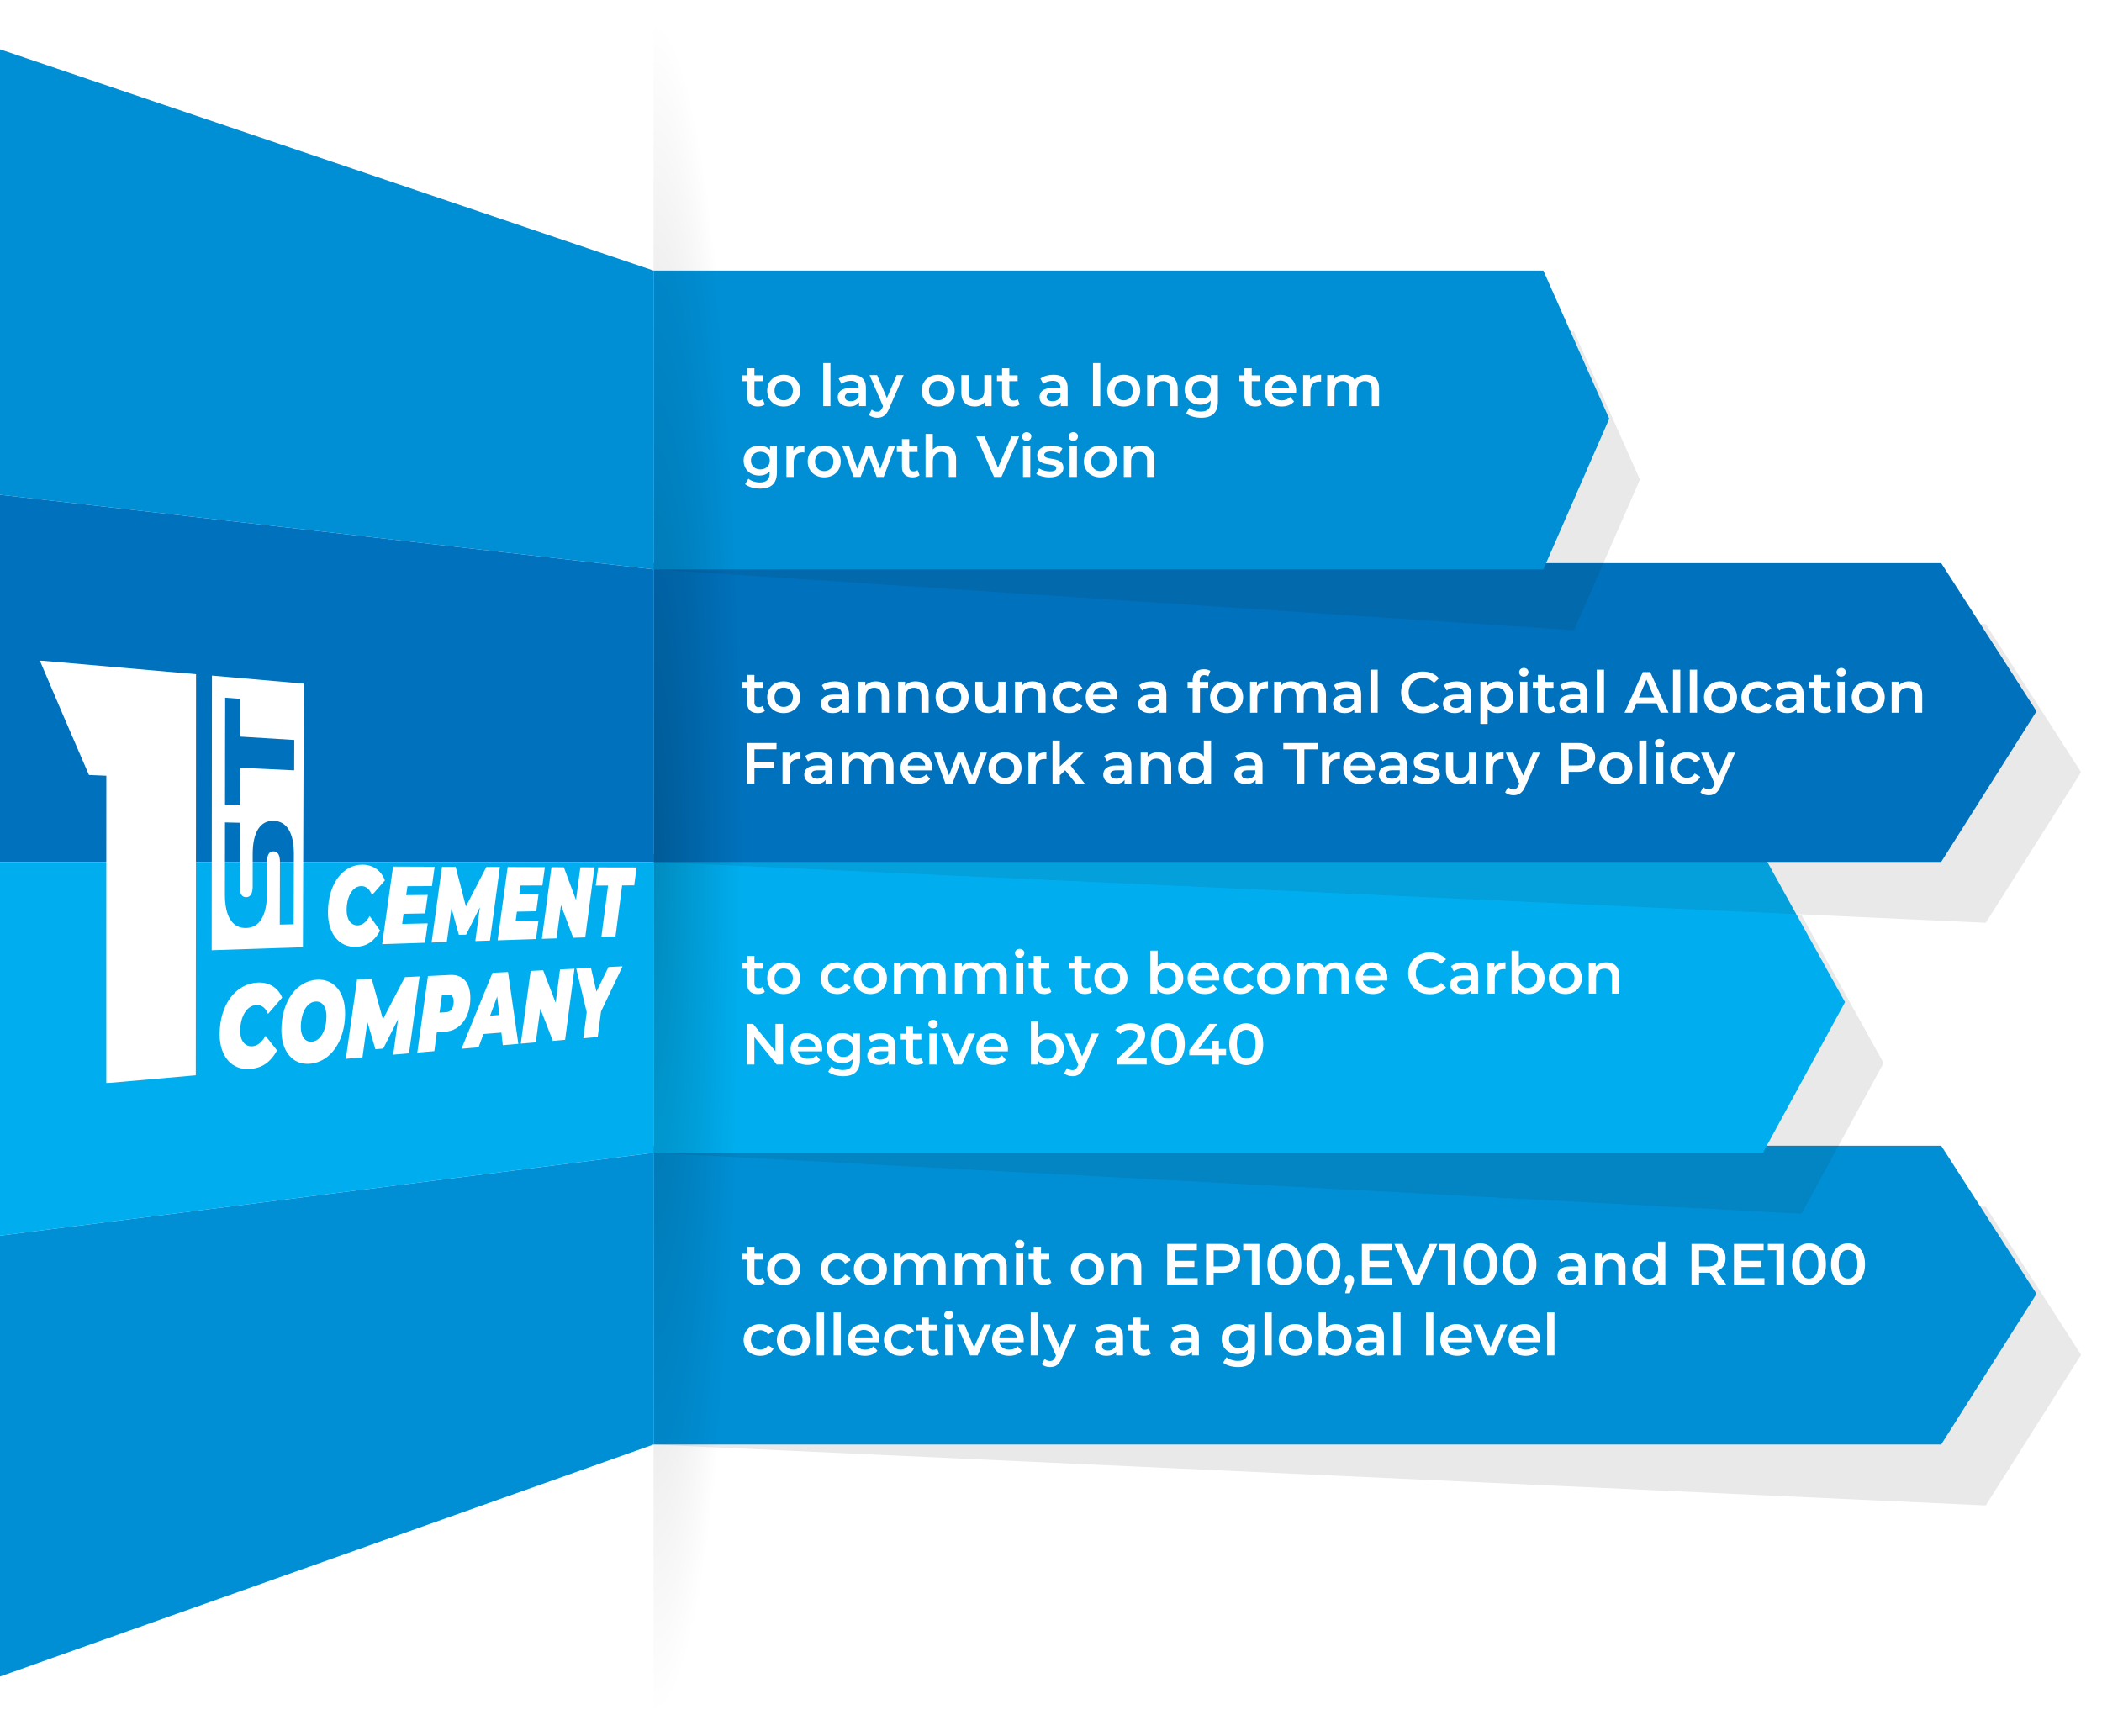 <svg width="5072" height="4189" viewBox="0 0 5072 4189" fill="none" xmlns="http://www.w3.org/2000/svg">
<g opacity="0.1" filter="url(#filter0_f_7538_5725)">
<path d="M1577 2765L4791.5 2912L5021.5 3269.5L4791.5 3633L1577 3486V2765Z" fill="#1A1A1A"/>
</g>
<path d="M1577 2765H4684L4914 3122.5L4684 3486H1577V2765Z" fill="#008FD5"/>
<g opacity="0.1" filter="url(#filter1_f_7538_5725)">
<path d="M1577 2061L4346.82 2208L4545 2565.5L4346.82 2929L1577 2782V2061Z" fill="#1A1A1A"/>
</g>
<path d="M1577 2061H4253.84L4452 2418.5L4253.84 2782H1577V2061Z" fill="#00AEEF"/>
<g opacity="0.1" filter="url(#filter2_f_7538_5725)">
<path d="M1577 1359L4791.5 1506L5021.5 1863.5L4791.5 2227L1577 2080V1359Z" fill="#1A1A1A"/>
</g>
<path d="M1577 1359H4684L4914 1716.5L4684 2080H1577V1359Z" fill="#0071BC"/>
<g opacity="0.1" filter="url(#filter3_f_7538_5725)">
<path d="M1577 653L3798.08 800L3957 1157.5L3798.08 1521L1577 1374V653Z" fill="#1A1A1A"/>
</g>
<path d="M1577 653H3724.06L3883 1010.5L3724.06 1374H1577V653Z" fill="#008FD5"/>
<path d="M1840.52 963.48L1845.42 975.94C1841.22 979.3 1834.92 980.98 1828.62 980.98C1812.24 980.98 1802.86 972.3 1802.86 955.78V919.8H1790.54V905.8H1802.86V888.72H1820.36V905.8H1840.38V919.8H1820.36V955.36C1820.36 962.64 1824 966.56 1830.72 966.56C1834.36 966.56 1837.86 965.58 1840.52 963.48ZM1890.96 980.98C1868 980.98 1851.2 965.02 1851.2 942.62C1851.2 920.22 1868 904.4 1890.96 904.4C1914.2 904.4 1930.86 920.22 1930.86 942.62C1930.86 965.02 1914.2 980.98 1890.96 980.98ZM1890.96 966C1903.7 966 1913.22 956.9 1913.22 942.62C1913.22 928.34 1903.7 919.24 1890.96 919.24C1878.36 919.24 1868.84 928.34 1868.84 942.62C1868.84 956.9 1878.36 966 1890.96 966ZM1986.28 980V876.12H2003.78V980H1986.28ZM2055.31 904.4C2076.87 904.4 2089.33 914.62 2089.33 936.18V980H2072.81V970.9C2068.61 977.34 2060.49 980.98 2049.29 980.98C2032.21 980.98 2021.43 971.6 2021.43 958.58C2021.43 946.12 2029.83 936.32 2052.51 936.32H2071.83V935.2C2071.83 924.98 2065.67 918.96 2053.21 918.96C2044.81 918.96 2036.13 921.76 2030.53 926.38L2023.67 913.64C2031.65 907.48 2043.27 904.4 2055.31 904.4ZM2052.93 968.24C2061.47 968.24 2068.89 964.32 2071.83 956.62V947.94H2053.77C2041.87 947.94 2038.65 952.42 2038.65 957.88C2038.65 964.18 2043.97 968.24 2052.93 968.24ZM2163.62 905.24H2180.42L2145.42 986.02C2138.56 1002.96 2129.04 1008.14 2116.58 1008.14C2109.16 1008.14 2101.32 1005.62 2096.56 1001.28L2103.56 988.4C2106.92 991.62 2111.68 993.58 2116.44 993.58C2122.6 993.58 2126.24 990.64 2129.6 983.22L2130.86 980.28L2098.24 905.24H2116.44L2139.96 960.54L2163.62 905.24ZM2263.65 980.98C2240.69 980.98 2223.89 965.02 2223.89 942.62C2223.89 920.22 2240.69 904.4 2263.65 904.4C2286.89 904.4 2303.55 920.22 2303.55 942.62C2303.55 965.02 2286.89 980.98 2263.65 980.98ZM2263.65 966C2276.39 966 2285.91 956.9 2285.91 942.62C2285.91 928.34 2276.39 919.24 2263.65 919.24C2251.05 919.24 2241.53 928.34 2241.53 942.62C2241.53 956.9 2251.05 966 2263.65 966ZM2375.16 905.24H2392.66V980H2376V970.48C2370.4 977.34 2361.58 980.98 2351.92 980.98C2332.74 980.98 2319.72 970.48 2319.72 947.94V905.24H2337.22V945.56C2337.22 959.14 2343.66 965.58 2354.72 965.58C2366.9 965.58 2375.16 958.02 2375.16 943.04V905.24ZM2455.62 963.48L2460.52 975.94C2456.32 979.3 2450.02 980.98 2443.72 980.98C2427.34 980.98 2417.96 972.3 2417.96 955.78V919.8H2405.64V905.8H2417.96V888.72H2435.46V905.8H2455.48V919.8H2435.46V955.36C2435.46 962.64 2439.1 966.56 2445.82 966.56C2449.46 966.56 2452.96 965.58 2455.62 963.48ZM2542.17 904.4C2563.73 904.4 2576.19 914.62 2576.19 936.18V980H2559.67V970.9C2555.47 977.34 2547.35 980.98 2536.15 980.98C2519.07 980.98 2508.29 971.6 2508.29 958.58C2508.29 946.12 2516.69 936.32 2539.37 936.32H2558.69V935.2C2558.69 924.98 2552.53 918.96 2540.07 918.96C2531.67 918.96 2522.99 921.76 2517.39 926.38L2510.53 913.64C2518.51 907.48 2530.13 904.4 2542.17 904.4ZM2539.79 968.24C2548.33 968.24 2555.75 964.32 2558.69 956.62V947.94H2540.63C2528.73 947.94 2525.51 952.42 2525.51 957.88C2525.51 964.18 2530.83 968.24 2539.79 968.24ZM2637.34 980V876.12H2654.84V980H2637.34ZM2711.4 980.98C2688.44 980.98 2671.64 965.02 2671.64 942.62C2671.64 920.22 2688.44 904.4 2711.4 904.4C2734.64 904.4 2751.3 920.22 2751.3 942.62C2751.3 965.02 2734.64 980.98 2711.4 980.98ZM2711.4 966C2724.14 966 2733.66 956.9 2733.66 942.62C2733.66 928.34 2724.14 919.24 2711.4 919.24C2698.8 919.24 2689.28 928.34 2689.28 942.62C2689.28 956.9 2698.8 966 2711.4 966ZM2810.46 904.4C2828.38 904.4 2841.68 914.62 2841.68 937.16V980H2824.18V939.4C2824.18 926.1 2817.6 919.66 2806.4 919.66C2793.94 919.66 2785.54 927.22 2785.54 942.2V980H2768.04V905.24H2784.7V914.9C2790.44 908.04 2799.54 904.4 2810.46 904.4ZM2922.1 905.24H2938.76V968.66C2938.76 995.82 2924.62 1008.14 2898.44 1008.14C2884.44 1008.14 2870.58 1004.5 2862.04 997.5L2869.88 984.34C2876.46 989.8 2887.1 993.3 2897.46 993.3C2913.98 993.3 2921.26 985.74 2921.26 970.62V966.7C2915.1 973.42 2906.28 976.64 2896.2 976.64C2874.78 976.64 2858.4 962.08 2858.4 940.38C2858.4 918.68 2874.78 904.4 2896.2 904.4C2906.7 904.4 2915.94 907.76 2922.1 915.18V905.24ZM2898.86 961.8C2912.02 961.8 2921.54 953.12 2921.54 940.38C2921.54 927.78 2912.02 919.24 2898.86 919.24C2885.56 919.24 2876.04 927.78 2876.04 940.38C2876.04 953.12 2885.56 961.8 2898.86 961.8ZM3040.5 963.48L3045.4 975.94C3041.2 979.3 3034.9 980.98 3028.6 980.98C3012.22 980.98 3002.84 972.3 3002.84 955.78V919.8H2990.52V905.8H3002.84V888.72H3020.34V905.8H3040.36V919.8H3020.34V955.36C3020.34 962.64 3023.98 966.56 3030.7 966.56C3034.34 966.56 3037.84 965.58 3040.5 963.48ZM3127.62 943.04C3127.62 944.44 3127.48 946.54 3127.34 948.22H3068.68C3070.78 959.14 3079.88 966.14 3092.9 966.14C3101.3 966.14 3107.88 963.48 3113.2 958.02L3122.58 968.8C3115.86 976.78 3105.36 980.98 3092.48 980.98C3067.42 980.98 3051.18 964.88 3051.18 942.62C3051.18 920.36 3067.56 904.4 3089.82 904.4C3111.66 904.4 3127.62 919.66 3127.62 943.04ZM3089.82 918.4C3078.48 918.4 3070.22 925.68 3068.54 936.6H3110.96C3109.56 925.82 3101.3 918.4 3089.82 918.4ZM3161.09 916.16C3166.13 908.32 3175.23 904.4 3187.69 904.4V921.06C3186.15 920.78 3184.89 920.64 3183.63 920.64C3170.33 920.64 3161.93 928.48 3161.93 943.74V980H3144.43V905.24H3161.09V916.16ZM3296.89 904.4C3314.95 904.4 3327.55 914.62 3327.55 937.16V980H3310.05V939.4C3310.05 926.1 3303.89 919.66 3293.25 919.66C3281.77 919.66 3273.79 927.22 3273.79 942.06V980H3256.29V939.4C3256.29 926.1 3250.13 919.66 3239.49 919.66C3227.87 919.66 3220.03 927.22 3220.03 942.06V980H3202.53V905.24H3219.19V914.76C3224.79 908.04 3233.47 904.4 3243.69 904.4C3254.61 904.4 3263.71 908.46 3268.89 916.86C3274.91 909.16 3284.99 904.4 3296.89 904.4ZM1858.02 1076.24H1874.68V1139.66C1874.68 1166.82 1860.54 1179.14 1834.36 1179.14C1820.36 1179.14 1806.5 1175.5 1797.96 1168.5L1805.8 1155.34C1812.38 1160.8 1823.02 1164.3 1833.38 1164.3C1849.9 1164.3 1857.18 1156.74 1857.18 1141.62V1137.7C1851.02 1144.42 1842.2 1147.64 1832.12 1147.64C1810.7 1147.64 1794.32 1133.08 1794.32 1111.38C1794.32 1089.68 1810.7 1075.4 1832.12 1075.4C1842.62 1075.4 1851.86 1078.76 1858.02 1086.18V1076.24ZM1834.78 1132.8C1847.94 1132.8 1857.46 1124.12 1857.46 1111.38C1857.46 1098.78 1847.94 1090.24 1834.78 1090.24C1821.48 1090.24 1811.96 1098.78 1811.96 1111.38C1811.96 1124.12 1821.48 1132.8 1834.78 1132.8ZM1914.35 1087.16C1919.39 1079.32 1928.49 1075.4 1940.95 1075.4V1092.06C1939.41 1091.78 1938.15 1091.64 1936.89 1091.64C1923.59 1091.64 1915.19 1099.48 1915.19 1114.74V1151H1897.69V1076.24H1914.35V1087.16ZM1988.71 1151.98C1965.75 1151.98 1948.95 1136.02 1948.95 1113.62C1948.95 1091.22 1965.75 1075.4 1988.71 1075.4C2011.95 1075.4 2028.61 1091.22 2028.61 1113.62C2028.61 1136.02 2011.95 1151.98 1988.71 1151.98ZM1988.71 1137C2001.45 1137 2010.97 1127.9 2010.97 1113.62C2010.97 1099.34 2001.45 1090.24 1988.71 1090.24C1976.11 1090.24 1966.59 1099.34 1966.59 1113.62C1966.59 1127.9 1976.11 1137 1988.71 1137ZM2144.37 1076.24H2159.91L2132.33 1151H2115.53L2096.21 1099.48L2076.61 1151H2059.81L2032.37 1076.24H2048.89L2068.63 1131.4L2089.21 1076.24H2103.91L2124.07 1131.68L2144.37 1076.24ZM2214.04 1134.48L2218.94 1146.94C2214.74 1150.3 2208.44 1151.98 2202.14 1151.98C2185.76 1151.98 2176.38 1143.3 2176.38 1126.78V1090.8H2164.06V1076.8H2176.38V1059.72H2193.88V1076.8H2213.9V1090.8H2193.88V1126.36C2193.88 1133.64 2197.52 1137.56 2204.24 1137.56C2207.88 1137.56 2211.38 1136.58 2214.04 1134.48ZM2275.75 1075.4C2293.67 1075.4 2306.97 1085.62 2306.97 1108.16V1151H2289.47V1110.4C2289.47 1097.1 2282.89 1090.66 2271.69 1090.66C2259.23 1090.66 2250.83 1098.22 2250.83 1113.2V1151H2233.33V1047.12H2250.83V1084.92C2256.57 1078.76 2265.39 1075.4 2275.75 1075.4ZM2440.94 1053H2459.14L2416.44 1151H2398.52L2355.68 1053H2375.42L2408.04 1128.6L2440.94 1053ZM2477.31 1063.92C2470.87 1063.92 2466.11 1059.3 2466.11 1053.42C2466.11 1047.54 2470.87 1042.92 2477.31 1042.92C2483.75 1042.92 2488.51 1047.26 2488.51 1053C2488.51 1059.16 2483.89 1063.92 2477.31 1063.92ZM2468.49 1151V1076.24H2485.99V1151H2468.49ZM2532.06 1151.98C2519.6 1151.98 2507.14 1148.34 2500.42 1143.58L2507.14 1130.28C2513.72 1134.62 2523.8 1137.7 2533.18 1137.7C2544.24 1137.7 2548.86 1134.62 2548.86 1129.44C2548.86 1115.16 2502.66 1128.6 2502.66 1098.78C2502.66 1084.64 2515.4 1075.4 2535.56 1075.4C2545.5 1075.4 2556.84 1077.78 2563.56 1081.84L2556.84 1095.14C2549.7 1090.94 2542.56 1089.54 2535.42 1089.54C2524.78 1089.54 2519.74 1093.04 2519.74 1097.94C2519.74 1113.06 2565.94 1099.62 2565.94 1128.88C2565.94 1142.88 2553.06 1151.98 2532.06 1151.98ZM2589.83 1063.92C2583.39 1063.92 2578.63 1059.3 2578.63 1053.42C2578.63 1047.54 2583.39 1042.92 2589.83 1042.92C2596.27 1042.92 2601.03 1047.26 2601.03 1053C2601.03 1059.16 2596.41 1063.92 2589.83 1063.92ZM2581.01 1151V1076.24H2598.51V1151H2581.01ZM2655.08 1151.98C2632.12 1151.98 2615.32 1136.02 2615.32 1113.62C2615.32 1091.22 2632.12 1075.4 2655.08 1075.4C2678.32 1075.4 2694.98 1091.22 2694.98 1113.62C2694.98 1136.02 2678.32 1151.98 2655.08 1151.98ZM2655.08 1137C2667.82 1137 2677.34 1127.9 2677.34 1113.62C2677.34 1099.34 2667.82 1090.24 2655.08 1090.24C2642.48 1090.24 2632.96 1099.34 2632.96 1113.62C2632.96 1127.9 2642.48 1137 2655.08 1137ZM2754.13 1075.4C2772.05 1075.4 2785.35 1085.62 2785.35 1108.16V1151H2767.85V1110.4C2767.85 1097.1 2761.27 1090.66 2750.07 1090.66C2737.61 1090.66 2729.21 1098.22 2729.21 1113.2V1151H2711.71V1076.24H2728.37V1085.9C2734.11 1079.04 2743.21 1075.4 2754.13 1075.4Z" fill="white"/>
<path d="M1840.52 1703.48L1845.42 1715.94C1841.22 1719.3 1834.92 1720.98 1828.62 1720.98C1812.24 1720.98 1802.86 1712.3 1802.86 1695.78V1659.8H1790.54V1645.8H1802.86V1628.72H1820.36V1645.8H1840.38V1659.8H1820.36V1695.36C1820.36 1702.64 1824 1706.56 1830.72 1706.56C1834.36 1706.56 1837.86 1705.58 1840.52 1703.48ZM1890.96 1720.98C1868 1720.98 1851.2 1705.02 1851.2 1682.62C1851.2 1660.22 1868 1644.4 1890.96 1644.4C1914.2 1644.4 1930.86 1660.22 1930.86 1682.62C1930.86 1705.02 1914.2 1720.98 1890.96 1720.98ZM1890.96 1706C1903.7 1706 1913.22 1696.9 1913.22 1682.62C1913.22 1668.34 1903.7 1659.24 1890.96 1659.24C1878.36 1659.24 1868.84 1668.34 1868.84 1682.62C1868.84 1696.9 1878.36 1706 1890.96 1706ZM2014.84 1644.4C2036.4 1644.4 2048.86 1654.62 2048.86 1676.18V1720H2032.34V1710.9C2028.14 1717.34 2020.02 1720.98 2008.82 1720.98C1991.74 1720.98 1980.96 1711.6 1980.96 1698.58C1980.96 1686.12 1989.36 1676.32 2012.04 1676.32H2031.36V1675.2C2031.36 1664.98 2025.2 1658.96 2012.74 1658.96C2004.34 1658.96 1995.66 1661.76 1990.06 1666.38L1983.2 1653.64C1991.18 1647.48 2002.8 1644.4 2014.84 1644.4ZM2012.46 1708.24C2021 1708.24 2028.42 1704.32 2031.36 1696.62V1687.94H2013.3C2001.4 1687.94 1998.18 1692.42 1998.18 1697.88C1998.18 1704.18 2003.5 1708.24 2012.46 1708.24ZM2113.74 1644.4C2131.66 1644.4 2144.96 1654.62 2144.96 1677.16V1720H2127.46V1679.4C2127.46 1666.1 2120.88 1659.66 2109.68 1659.66C2097.22 1659.66 2088.82 1667.22 2088.82 1682.2V1720H2071.32V1645.24H2087.98V1654.9C2093.72 1648.04 2102.82 1644.4 2113.74 1644.4ZM2209.58 1644.4C2227.5 1644.4 2240.8 1654.62 2240.8 1677.16V1720H2223.3V1679.4C2223.3 1666.1 2216.72 1659.66 2205.52 1659.66C2193.06 1659.66 2184.66 1667.22 2184.66 1682.2V1720H2167.16V1645.24H2183.82V1654.9C2189.56 1648.04 2198.66 1644.4 2209.58 1644.4ZM2297.28 1720.98C2274.32 1720.98 2257.52 1705.02 2257.52 1682.62C2257.52 1660.22 2274.32 1644.4 2297.28 1644.4C2320.52 1644.4 2337.18 1660.22 2337.18 1682.62C2337.18 1705.02 2320.52 1720.98 2297.28 1720.98ZM2297.28 1706C2310.02 1706 2319.54 1696.9 2319.54 1682.62C2319.54 1668.34 2310.02 1659.24 2297.28 1659.24C2284.68 1659.24 2275.16 1668.34 2275.16 1682.62C2275.16 1696.9 2284.68 1706 2297.28 1706ZM2408.8 1645.24H2426.3V1720H2409.64V1710.48C2404.04 1717.34 2395.22 1720.98 2385.56 1720.98C2366.38 1720.98 2353.36 1710.48 2353.36 1687.94V1645.24H2370.86V1685.56C2370.86 1699.14 2377.3 1705.58 2388.36 1705.58C2400.54 1705.58 2408.8 1698.02 2408.8 1683.04V1645.24ZM2491.63 1644.4C2509.55 1644.4 2522.85 1654.62 2522.85 1677.16V1720H2505.35V1679.4C2505.35 1666.1 2498.77 1659.66 2487.57 1659.66C2475.11 1659.66 2466.71 1667.22 2466.71 1682.2V1720H2449.21V1645.24H2465.87V1654.9C2471.61 1648.04 2480.71 1644.4 2491.63 1644.4ZM2580.03 1720.98C2556.37 1720.98 2539.57 1705.02 2539.57 1682.62C2539.57 1660.22 2556.37 1644.4 2580.03 1644.4C2594.59 1644.4 2606.21 1650.42 2611.95 1661.76L2598.51 1669.6C2594.03 1662.46 2587.31 1659.24 2579.89 1659.24C2567.01 1659.24 2557.21 1668.2 2557.21 1682.62C2557.21 1697.18 2567.01 1706 2579.89 1706C2587.31 1706 2594.03 1702.78 2598.51 1695.64L2611.95 1703.48C2606.21 1714.68 2594.59 1720.98 2580.03 1720.98ZM2696.27 1683.04C2696.27 1684.44 2696.13 1686.54 2695.99 1688.22H2637.33C2639.43 1699.14 2648.53 1706.14 2661.55 1706.14C2669.95 1706.14 2676.53 1703.48 2681.85 1698.02L2691.23 1708.8C2684.51 1716.78 2674.01 1720.98 2661.13 1720.98C2636.07 1720.98 2619.83 1704.88 2619.83 1682.62C2619.83 1660.36 2636.21 1644.4 2658.47 1644.4C2680.31 1644.4 2696.27 1659.66 2696.27 1683.04ZM2658.47 1658.4C2647.13 1658.4 2638.87 1665.68 2637.19 1676.6H2679.61C2678.21 1665.82 2669.95 1658.4 2658.47 1658.4ZM2780.33 1644.4C2801.89 1644.4 2814.35 1654.62 2814.35 1676.18V1720H2797.83V1710.9C2793.63 1717.34 2785.51 1720.98 2774.31 1720.98C2757.23 1720.98 2746.45 1711.6 2746.45 1698.58C2746.45 1686.12 2754.85 1676.32 2777.53 1676.32H2796.85V1675.2C2796.85 1664.98 2790.69 1658.96 2778.23 1658.96C2769.83 1658.96 2761.15 1661.76 2755.55 1666.38L2748.69 1653.64C2756.67 1647.48 2768.29 1644.4 2780.33 1644.4ZM2777.95 1708.24C2786.49 1708.24 2793.91 1704.32 2796.85 1696.62V1687.94H2778.79C2766.89 1687.94 2763.67 1692.42 2763.67 1697.88C2763.67 1704.18 2768.99 1708.24 2777.95 1708.24ZM2905.88 1629.28C2898.6 1629.28 2894.82 1633.34 2894.82 1641.32V1645.8H2915.4V1659.8H2895.38V1720H2877.88V1659.8H2865.56V1645.8H2877.88V1641.04C2877.88 1625.36 2887.26 1615.14 2904.62 1615.14C2910.64 1615.14 2916.52 1616.4 2920.44 1619.2L2915.54 1632.36C2912.88 1630.54 2909.52 1629.28 2905.88 1629.28ZM2959.69 1720.98C2936.73 1720.98 2919.93 1705.02 2919.93 1682.62C2919.93 1660.22 2936.73 1644.4 2959.69 1644.4C2982.93 1644.4 2999.59 1660.22 2999.59 1682.62C2999.59 1705.02 2982.93 1720.98 2959.69 1720.98ZM2959.69 1706C2972.43 1706 2981.95 1696.9 2981.95 1682.62C2981.95 1668.34 2972.43 1659.24 2959.69 1659.24C2947.09 1659.24 2937.57 1668.34 2937.57 1682.62C2937.57 1696.9 2947.09 1706 2959.69 1706ZM3032.98 1656.16C3038.02 1648.32 3047.12 1644.4 3059.58 1644.4V1661.06C3058.04 1660.78 3056.78 1660.64 3055.52 1660.64C3042.22 1660.64 3033.82 1668.48 3033.82 1683.74V1720H3016.32V1645.24H3032.98V1656.16ZM3168.79 1644.4C3186.85 1644.4 3199.45 1654.62 3199.45 1677.16V1720H3181.95V1679.4C3181.95 1666.1 3175.79 1659.66 3165.15 1659.66C3153.67 1659.66 3145.69 1667.22 3145.69 1682.06V1720H3128.19V1679.4C3128.19 1666.1 3122.03 1659.66 3111.39 1659.66C3099.77 1659.66 3091.93 1667.22 3091.93 1682.06V1720H3074.43V1645.24H3091.09V1654.76C3096.69 1648.04 3105.37 1644.4 3115.59 1644.4C3126.51 1644.4 3135.61 1648.46 3140.79 1656.86C3146.81 1649.16 3156.89 1644.4 3168.79 1644.4ZM3250.37 1644.4C3271.93 1644.4 3284.39 1654.62 3284.39 1676.18V1720H3267.87V1710.9C3263.67 1717.34 3255.55 1720.98 3244.35 1720.98C3227.27 1720.98 3216.49 1711.6 3216.49 1698.58C3216.49 1686.12 3224.89 1676.32 3247.57 1676.32H3266.89V1675.2C3266.89 1664.98 3260.73 1658.96 3248.27 1658.96C3239.87 1658.96 3231.19 1661.76 3225.59 1666.38L3218.73 1653.64C3226.71 1647.48 3238.33 1644.4 3250.37 1644.4ZM3247.99 1708.24C3256.53 1708.24 3263.95 1704.32 3266.89 1696.62V1687.94H3248.83C3236.93 1687.94 3233.71 1692.42 3233.71 1697.88C3233.71 1704.18 3239.03 1708.24 3247.99 1708.24ZM3306.85 1720V1616.12H3324.35V1720H3306.85ZM3433.05 1721.4C3403.09 1721.4 3380.69 1700.26 3380.69 1671C3380.69 1641.74 3403.09 1620.6 3433.19 1620.6C3449.15 1620.6 3462.87 1626.34 3471.97 1636.98L3460.21 1648.04C3453.07 1640.34 3444.25 1636.56 3434.03 1636.56C3413.73 1636.56 3399.03 1650.84 3399.03 1671C3399.03 1691.16 3413.73 1705.44 3434.03 1705.44C3444.25 1705.44 3453.07 1701.66 3460.21 1693.82L3471.97 1705.02C3462.87 1715.66 3449.15 1721.4 3433.05 1721.4ZM3515.6 1644.4C3537.16 1644.4 3549.62 1654.62 3549.62 1676.18V1720H3533.1V1710.9C3528.9 1717.34 3520.78 1720.98 3509.58 1720.98C3492.5 1720.98 3481.72 1711.6 3481.72 1698.58C3481.72 1686.12 3490.12 1676.32 3512.8 1676.32H3532.12V1675.2C3532.12 1664.98 3525.96 1658.96 3513.5 1658.96C3505.1 1658.96 3496.42 1661.76 3490.82 1666.38L3483.96 1653.64C3491.94 1647.48 3503.56 1644.4 3515.6 1644.4ZM3513.22 1708.24C3521.76 1708.24 3529.18 1704.32 3532.12 1696.62V1687.94H3514.06C3502.16 1687.94 3498.94 1692.42 3498.94 1697.88C3498.94 1704.18 3504.26 1708.24 3513.22 1708.24ZM3613.52 1644.4C3635.36 1644.4 3651.46 1659.52 3651.46 1682.62C3651.46 1705.86 3635.36 1720.98 3613.52 1720.98C3604 1720.98 3595.6 1717.76 3589.58 1710.9V1747.16H3572.08V1645.24H3588.74V1655.04C3594.62 1647.9 3603.3 1644.4 3613.52 1644.4ZM3611.56 1706C3624.16 1706 3633.68 1696.9 3633.68 1682.62C3633.68 1668.34 3624.16 1659.24 3611.56 1659.24C3598.96 1659.24 3589.3 1668.34 3589.3 1682.62C3589.3 1696.9 3598.96 1706 3611.56 1706ZM3676.88 1632.92C3670.44 1632.92 3665.68 1628.3 3665.68 1622.42C3665.68 1616.54 3670.44 1611.92 3676.88 1611.92C3683.32 1611.92 3688.08 1616.26 3688.08 1622C3688.08 1628.16 3683.46 1632.92 3676.88 1632.92ZM3668.06 1720V1645.24H3685.56V1720H3668.06ZM3748.57 1703.48L3753.47 1715.94C3749.27 1719.3 3742.97 1720.98 3736.67 1720.98C3720.29 1720.98 3710.91 1712.3 3710.91 1695.78V1659.8H3698.59V1645.8H3710.91V1628.72H3728.41V1645.8H3748.43V1659.8H3728.41V1695.36C3728.41 1702.64 3732.05 1706.56 3738.77 1706.56C3742.41 1706.56 3745.91 1705.58 3748.57 1703.48ZM3796.42 1644.4C3817.98 1644.4 3830.44 1654.62 3830.44 1676.18V1720H3813.92V1710.9C3809.72 1717.34 3801.6 1720.98 3790.4 1720.98C3773.32 1720.98 3762.54 1711.6 3762.54 1698.58C3762.54 1686.12 3770.94 1676.32 3793.62 1676.32H3812.94V1675.2C3812.94 1664.98 3806.78 1658.96 3794.32 1658.96C3785.92 1658.96 3777.24 1661.76 3771.64 1666.38L3764.78 1653.64C3772.76 1647.48 3784.38 1644.4 3796.42 1644.4ZM3794.04 1708.24C3802.58 1708.24 3810 1704.32 3812.94 1696.62V1687.94H3794.88C3782.98 1687.94 3779.76 1692.42 3779.76 1697.88C3779.76 1704.18 3785.08 1708.24 3794.04 1708.24ZM3852.9 1720V1616.12H3870.4V1720H3852.9ZM4007.1 1720L3997.3 1697.32H3948.3L3938.64 1720H3919.88L3963.98 1622H3981.9L4026.14 1720H4007.1ZM3954.46 1683.04H3991.28L3972.8 1640.2L3954.46 1683.04ZM4036.93 1720V1616.12H4054.43V1720H4036.93ZM4077.39 1720V1616.12H4094.89V1720H4077.39ZM4151.46 1720.98C4128.5 1720.98 4111.7 1705.02 4111.7 1682.62C4111.7 1660.22 4128.5 1644.4 4151.46 1644.4C4174.7 1644.4 4191.36 1660.22 4191.36 1682.62C4191.36 1705.02 4174.7 1720.98 4151.46 1720.98ZM4151.46 1706C4164.2 1706 4173.72 1696.9 4173.72 1682.62C4173.72 1668.34 4164.2 1659.24 4151.46 1659.24C4138.86 1659.24 4129.34 1668.34 4129.34 1682.62C4129.34 1696.9 4138.86 1706 4151.46 1706ZM4242.4 1720.98C4218.74 1720.98 4201.94 1705.02 4201.94 1682.62C4201.94 1660.22 4218.74 1644.4 4242.4 1644.4C4256.96 1644.4 4268.58 1650.42 4274.32 1661.76L4260.88 1669.6C4256.4 1662.46 4249.68 1659.24 4242.26 1659.24C4229.38 1659.24 4219.58 1668.2 4219.58 1682.62C4219.58 1697.18 4229.38 1706 4242.26 1706C4249.68 1706 4256.4 1702.78 4260.88 1695.64L4274.32 1703.48C4268.58 1714.68 4256.96 1720.98 4242.4 1720.98ZM4318 1644.4C4339.56 1644.4 4352.02 1654.62 4352.02 1676.18V1720H4335.5V1710.9C4331.3 1717.34 4323.18 1720.98 4311.98 1720.98C4294.9 1720.98 4284.12 1711.6 4284.12 1698.58C4284.12 1686.12 4292.52 1676.32 4315.2 1676.32H4334.52V1675.2C4334.52 1664.98 4328.36 1658.96 4315.9 1658.96C4307.5 1658.96 4298.82 1661.76 4293.22 1666.38L4286.36 1653.64C4294.34 1647.48 4305.96 1644.4 4318 1644.4ZM4315.62 1708.24C4324.16 1708.24 4331.58 1704.32 4334.52 1696.62V1687.94H4316.46C4304.56 1687.94 4301.34 1692.42 4301.34 1697.88C4301.34 1704.18 4306.66 1708.24 4315.62 1708.24ZM4414.52 1703.48L4419.42 1715.94C4415.22 1719.3 4408.92 1720.98 4402.62 1720.98C4386.24 1720.98 4376.86 1712.3 4376.86 1695.78V1659.8H4364.54V1645.8H4376.86V1628.72H4394.36V1645.8H4414.38V1659.8H4394.36V1695.36C4394.36 1702.64 4398 1706.56 4404.72 1706.56C4408.36 1706.56 4411.86 1705.58 4414.52 1703.48ZM4442.64 1632.92C4436.2 1632.92 4431.44 1628.3 4431.44 1622.42C4431.44 1616.54 4436.2 1611.92 4442.64 1611.92C4449.08 1611.92 4453.84 1616.26 4453.84 1622C4453.84 1628.16 4449.22 1632.92 4442.64 1632.92ZM4433.82 1720V1645.24H4451.32V1720H4433.82ZM4507.89 1720.98C4484.93 1720.98 4468.13 1705.02 4468.13 1682.62C4468.13 1660.22 4484.93 1644.4 4507.89 1644.4C4531.13 1644.4 4547.79 1660.22 4547.79 1682.62C4547.79 1705.02 4531.13 1720.98 4507.89 1720.98ZM4507.89 1706C4520.63 1706 4530.15 1696.9 4530.15 1682.62C4530.15 1668.34 4520.63 1659.24 4507.89 1659.24C4495.29 1659.24 4485.77 1668.34 4485.77 1682.62C4485.77 1696.9 4495.29 1706 4507.89 1706ZM4606.94 1644.4C4624.86 1644.4 4638.16 1654.62 4638.16 1677.16V1720H4620.66V1679.4C4620.66 1666.1 4614.08 1659.66 4602.88 1659.66C4590.42 1659.66 4582.02 1667.22 4582.02 1682.2V1720H4564.52V1645.24H4581.18V1654.9C4586.92 1648.04 4596.02 1644.4 4606.94 1644.4ZM1873.7 1808.26H1820.36V1838.08H1867.68V1853.48H1820.36V1891H1802.16V1793H1873.7V1808.26ZM1904.91 1827.16C1909.95 1819.32 1919.05 1815.4 1931.51 1815.4V1832.06C1929.97 1831.78 1928.71 1831.64 1927.45 1831.64C1914.15 1831.64 1905.75 1839.48 1905.75 1854.74V1891H1888.25V1816.24H1904.91V1827.16ZM1974.51 1815.4C1996.07 1815.4 2008.53 1825.62 2008.53 1847.18V1891H1992.01V1881.9C1987.81 1888.34 1979.69 1891.98 1968.49 1891.98C1951.41 1891.98 1940.63 1882.6 1940.63 1869.58C1940.63 1857.12 1949.03 1847.32 1971.71 1847.32H1991.03V1846.2C1991.03 1835.98 1984.87 1829.96 1972.41 1829.96C1964.01 1829.96 1955.33 1832.76 1949.73 1837.38L1942.87 1824.64C1950.85 1818.48 1962.47 1815.4 1974.51 1815.4ZM1972.13 1879.24C1980.67 1879.24 1988.09 1875.32 1991.03 1867.62V1858.94H1972.97C1961.07 1858.94 1957.85 1863.42 1957.85 1868.88C1957.85 1875.18 1963.17 1879.24 1972.13 1879.24ZM2125.35 1815.4C2143.41 1815.4 2156.01 1825.62 2156.01 1848.16V1891H2138.51V1850.4C2138.51 1837.1 2132.35 1830.66 2121.71 1830.66C2110.23 1830.66 2102.25 1838.22 2102.25 1853.06V1891H2084.75V1850.4C2084.75 1837.1 2078.59 1830.66 2067.95 1830.66C2056.33 1830.66 2048.49 1838.22 2048.49 1853.06V1891H2030.99V1816.24H2047.65V1825.76C2053.25 1819.04 2061.93 1815.4 2072.15 1815.4C2083.07 1815.4 2092.17 1819.46 2097.35 1827.86C2103.37 1820.16 2113.45 1815.4 2125.35 1815.4ZM2249.33 1854.04C2249.33 1855.44 2249.19 1857.54 2249.05 1859.22H2190.39C2192.49 1870.14 2201.59 1877.14 2214.61 1877.14C2223.01 1877.14 2229.59 1874.48 2234.91 1869.02L2244.29 1879.8C2237.57 1887.78 2227.07 1891.98 2214.19 1891.98C2189.13 1891.98 2172.89 1875.88 2172.89 1853.62C2172.89 1831.36 2189.27 1815.4 2211.53 1815.4C2233.37 1815.4 2249.33 1830.66 2249.33 1854.04ZM2211.53 1829.4C2200.19 1829.4 2191.93 1836.68 2190.25 1847.6H2232.67C2231.27 1836.82 2223.01 1829.4 2211.53 1829.4ZM2365.86 1816.24H2381.4L2353.82 1891H2337.02L2317.7 1839.48L2298.1 1891H2281.3L2253.86 1816.24H2270.38L2290.12 1871.4L2310.7 1816.24H2325.4L2345.56 1871.68L2365.86 1816.24ZM2424.98 1891.98C2402.02 1891.98 2385.22 1876.02 2385.22 1853.62C2385.22 1831.22 2402.02 1815.4 2424.98 1815.4C2448.22 1815.4 2464.88 1831.22 2464.88 1853.62C2464.88 1876.02 2448.22 1891.98 2424.98 1891.98ZM2424.98 1877C2437.72 1877 2447.24 1867.9 2447.24 1853.62C2447.24 1839.34 2437.72 1830.24 2424.98 1830.24C2412.38 1830.24 2402.86 1839.34 2402.86 1853.62C2402.86 1867.9 2412.38 1877 2424.98 1877ZM2498.27 1827.16C2503.31 1819.32 2512.41 1815.4 2524.87 1815.4V1832.06C2523.33 1831.78 2522.07 1831.64 2520.81 1831.64C2507.51 1831.64 2499.11 1839.48 2499.11 1854.74V1891H2481.61V1816.24H2498.27V1827.16ZM2596.14 1891L2570.24 1858.94L2557.22 1871.26V1891H2539.72V1787.12H2557.22V1849.84L2593.48 1816.24H2614.48L2583.26 1847.6L2617.42 1891H2596.14ZM2695.97 1815.4C2717.53 1815.4 2729.99 1825.62 2729.99 1847.18V1891H2713.47V1881.9C2709.27 1888.34 2701.15 1891.98 2689.95 1891.98C2672.87 1891.98 2662.09 1882.6 2662.09 1869.58C2662.09 1857.12 2670.49 1847.32 2693.17 1847.32H2712.49V1846.2C2712.49 1835.98 2706.33 1829.96 2693.87 1829.96C2685.47 1829.96 2676.79 1832.76 2671.19 1837.38L2664.33 1824.64C2672.31 1818.48 2683.93 1815.4 2695.97 1815.4ZM2693.59 1879.24C2702.13 1879.24 2709.55 1875.32 2712.49 1867.62V1858.94H2694.43C2682.53 1858.94 2679.31 1863.42 2679.31 1868.88C2679.31 1875.18 2684.63 1879.24 2693.59 1879.24ZM2794.87 1815.4C2812.79 1815.4 2826.09 1825.62 2826.09 1848.16V1891H2808.59V1850.4C2808.59 1837.1 2802.01 1830.66 2790.81 1830.66C2778.35 1830.66 2769.95 1838.22 2769.95 1853.2V1891H2752.45V1816.24H2769.11V1825.9C2774.85 1819.04 2783.95 1815.4 2794.87 1815.4ZM2904.7 1787.12H2922.2V1891H2905.4V1881.34C2899.52 1888.48 2890.84 1891.98 2880.62 1891.98C2858.92 1891.98 2842.82 1876.86 2842.82 1853.62C2842.82 1830.38 2858.92 1815.4 2880.62 1815.4C2890.28 1815.4 2898.82 1818.62 2904.7 1825.48V1787.12ZM2882.72 1877C2895.32 1877 2904.98 1867.9 2904.98 1853.62C2904.98 1839.34 2895.32 1830.24 2882.72 1830.24C2870.12 1830.24 2860.46 1839.34 2860.46 1853.62C2860.46 1867.9 2870.12 1877 2882.72 1877ZM3012.34 1815.4C3033.9 1815.4 3046.36 1825.62 3046.36 1847.18V1891H3029.84V1881.9C3025.64 1888.34 3017.52 1891.98 3006.32 1891.98C2989.24 1891.98 2978.46 1882.6 2978.46 1869.58C2978.46 1857.12 2986.86 1847.32 3009.54 1847.32H3028.86V1846.2C3028.86 1835.98 3022.7 1829.96 3010.24 1829.96C3001.84 1829.96 2993.16 1832.76 2987.56 1837.38L2980.7 1824.64C2988.68 1818.48 3000.3 1815.4 3012.34 1815.4ZM3009.96 1879.24C3018.5 1879.24 3025.92 1875.32 3028.86 1867.62V1858.94H3010.8C2998.9 1858.94 2995.68 1863.42 2995.68 1868.88C2995.68 1875.18 3001 1879.24 3009.96 1879.24ZM3129.07 1891V1808.4H3096.59V1793H3179.75V1808.4H3147.27V1891H3129.07ZM3206.61 1827.16C3211.65 1819.32 3220.75 1815.4 3233.21 1815.4V1832.06C3231.67 1831.78 3230.41 1831.64 3229.15 1831.64C3215.85 1831.64 3207.45 1839.48 3207.45 1854.74V1891H3189.95V1816.24H3206.61V1827.16ZM3317.65 1854.04C3317.65 1855.44 3317.51 1857.54 3317.37 1859.22H3258.71C3260.81 1870.14 3269.91 1877.14 3282.93 1877.14C3291.33 1877.14 3297.91 1874.48 3303.23 1869.02L3312.61 1879.8C3305.89 1887.78 3295.39 1891.98 3282.51 1891.98C3257.45 1891.98 3241.21 1875.88 3241.21 1853.62C3241.21 1831.36 3257.59 1815.4 3279.85 1815.4C3301.69 1815.4 3317.65 1830.66 3317.65 1854.04ZM3279.85 1829.4C3268.51 1829.4 3260.25 1836.68 3258.57 1847.6H3300.99C3299.59 1836.82 3291.33 1829.4 3279.85 1829.4ZM3360.97 1815.4C3382.53 1815.4 3394.99 1825.62 3394.99 1847.18V1891H3378.47V1881.9C3374.27 1888.34 3366.15 1891.98 3354.95 1891.98C3337.87 1891.98 3327.09 1882.6 3327.09 1869.58C3327.09 1857.12 3335.49 1847.32 3358.17 1847.32H3377.49V1846.2C3377.49 1835.98 3371.33 1829.96 3358.87 1829.96C3350.47 1829.96 3341.79 1832.76 3336.19 1837.38L3329.33 1824.64C3337.31 1818.48 3348.93 1815.4 3360.97 1815.4ZM3358.59 1879.24C3367.13 1879.24 3374.55 1875.32 3377.49 1867.62V1858.94H3359.43C3347.53 1858.94 3344.31 1863.42 3344.31 1868.88C3344.31 1875.18 3349.63 1879.24 3358.59 1879.24ZM3440.55 1891.98C3428.09 1891.98 3415.63 1888.34 3408.91 1883.58L3415.63 1870.28C3422.21 1874.62 3432.29 1877.7 3441.67 1877.7C3452.73 1877.7 3457.35 1874.62 3457.35 1869.44C3457.35 1855.16 3411.15 1868.6 3411.15 1838.78C3411.15 1824.64 3423.89 1815.4 3444.05 1815.4C3453.99 1815.4 3465.33 1817.78 3472.05 1821.84L3465.33 1835.14C3458.19 1830.94 3451.05 1829.54 3443.91 1829.54C3433.27 1829.54 3428.23 1833.04 3428.23 1837.94C3428.23 1853.06 3474.43 1839.62 3474.43 1868.88C3474.43 1882.88 3461.55 1891.98 3440.55 1891.98ZM3544.38 1816.24H3561.88V1891H3545.22V1881.48C3539.62 1888.34 3530.8 1891.98 3521.14 1891.98C3501.96 1891.98 3488.94 1881.48 3488.94 1858.94V1816.24H3506.44V1856.56C3506.44 1870.14 3512.88 1876.58 3523.94 1876.58C3536.12 1876.58 3544.38 1869.02 3544.38 1854.04V1816.24ZM3601.46 1827.16C3606.5 1819.32 3615.6 1815.4 3628.06 1815.4V1832.06C3626.52 1831.78 3625.26 1831.64 3624 1831.64C3610.7 1831.64 3602.3 1839.48 3602.3 1854.74V1891H3584.8V1816.24H3601.46V1827.16ZM3698.84 1816.24H3715.64L3680.64 1897.02C3673.78 1913.96 3664.26 1919.14 3651.8 1919.14C3644.38 1919.14 3636.54 1916.62 3631.78 1912.28L3638.78 1899.4C3642.14 1902.62 3646.9 1904.58 3651.66 1904.58C3657.82 1904.58 3661.46 1901.64 3664.82 1894.22L3666.08 1891.28L3633.46 1816.24H3651.66L3675.18 1871.54L3698.84 1816.24ZM3807.27 1793C3833.03 1793 3848.99 1806.16 3848.99 1827.86C3848.99 1849.42 3833.03 1862.72 3807.27 1862.72H3785.15V1891H3766.95V1793H3807.27ZM3806.43 1847.32C3822.39 1847.32 3830.65 1840.18 3830.65 1827.86C3830.65 1815.54 3822.39 1808.4 3806.43 1808.4H3785.15V1847.32H3806.43ZM3898.81 1891.98C3875.85 1891.98 3859.05 1876.02 3859.05 1853.62C3859.05 1831.22 3875.85 1815.4 3898.81 1815.4C3922.05 1815.4 3938.71 1831.22 3938.71 1853.62C3938.71 1876.02 3922.05 1891.98 3898.81 1891.98ZM3898.81 1877C3911.55 1877 3921.07 1867.9 3921.07 1853.62C3921.07 1839.34 3911.55 1830.24 3898.81 1830.24C3886.21 1830.24 3876.69 1839.34 3876.69 1853.62C3876.69 1867.9 3886.21 1877 3898.81 1877ZM3955.44 1891V1787.12H3972.94V1891H3955.44ZM4004.73 1803.92C3998.29 1803.92 3993.53 1799.3 3993.53 1793.42C3993.53 1787.54 3998.29 1782.92 4004.73 1782.92C4011.17 1782.92 4015.93 1787.26 4015.93 1793C4015.93 1799.16 4011.31 1803.92 4004.73 1803.92ZM3995.91 1891V1816.24H4013.41V1891H3995.91ZM4070.68 1891.98C4047.02 1891.98 4030.22 1876.02 4030.22 1853.62C4030.22 1831.22 4047.02 1815.4 4070.68 1815.4C4085.24 1815.4 4096.86 1821.42 4102.6 1832.76L4089.16 1840.6C4084.68 1833.46 4077.96 1830.24 4070.54 1830.24C4057.66 1830.24 4047.86 1839.2 4047.86 1853.62C4047.86 1868.18 4057.66 1877 4070.54 1877C4077.96 1877 4084.68 1873.78 4089.16 1866.64L4102.6 1874.48C4096.86 1885.68 4085.24 1891.98 4070.68 1891.98ZM4169.97 1816.24H4186.77L4151.77 1897.02C4144.91 1913.96 4135.39 1919.14 4122.93 1919.14C4115.51 1919.14 4107.67 1916.62 4102.91 1912.28L4109.91 1899.4C4113.27 1902.62 4118.03 1904.58 4122.79 1904.58C4128.95 1904.58 4132.59 1901.64 4135.95 1894.22L4137.21 1891.28L4104.59 1816.24H4122.79L4146.31 1871.54L4169.97 1816.24Z" fill="white"/>
<path d="M1840.52 3083.48L1845.42 3095.94C1841.22 3099.3 1834.92 3100.98 1828.62 3100.98C1812.24 3100.98 1802.86 3092.3 1802.86 3075.78V3039.8H1790.54V3025.8H1802.86V3008.72H1820.36V3025.8H1840.38V3039.8H1820.36V3075.36C1820.36 3082.64 1824 3086.56 1830.72 3086.56C1834.36 3086.56 1837.86 3085.58 1840.52 3083.48ZM1890.96 3100.98C1868 3100.98 1851.2 3085.02 1851.2 3062.62C1851.2 3040.22 1868 3024.4 1890.96 3024.4C1914.2 3024.4 1930.86 3040.22 1930.86 3062.62C1930.86 3085.02 1914.2 3100.98 1890.96 3100.98ZM1890.96 3086C1903.7 3086 1913.22 3076.9 1913.22 3062.62C1913.22 3048.34 1903.7 3039.24 1890.96 3039.24C1878.36 3039.24 1868.84 3048.34 1868.84 3062.62C1868.84 3076.9 1878.36 3086 1890.96 3086ZM2020.58 3100.98C1996.92 3100.98 1980.12 3085.02 1980.12 3062.62C1980.12 3040.22 1996.92 3024.4 2020.58 3024.4C2035.14 3024.4 2046.76 3030.42 2052.5 3041.76L2039.06 3049.6C2034.58 3042.46 2027.86 3039.24 2020.44 3039.24C2007.56 3039.24 1997.76 3048.2 1997.76 3062.62C1997.76 3077.18 2007.56 3086 2020.44 3086C2027.86 3086 2034.58 3082.78 2039.06 3075.64L2052.5 3083.48C2046.76 3094.68 2035.14 3100.98 2020.58 3100.98ZM2100.13 3100.98C2077.17 3100.98 2060.37 3085.02 2060.37 3062.62C2060.37 3040.22 2077.17 3024.4 2100.13 3024.4C2123.37 3024.4 2140.03 3040.22 2140.03 3062.62C2140.03 3085.02 2123.37 3100.98 2100.13 3100.98ZM2100.13 3086C2112.87 3086 2122.39 3076.9 2122.39 3062.62C2122.39 3048.34 2112.87 3039.24 2100.13 3039.24C2087.53 3039.24 2078.01 3048.34 2078.01 3062.62C2078.01 3076.9 2087.53 3086 2100.13 3086ZM2251.13 3024.4C2269.19 3024.4 2281.79 3034.62 2281.79 3057.16V3100H2264.29V3059.4C2264.29 3046.1 2258.13 3039.66 2247.49 3039.66C2236.01 3039.66 2228.03 3047.22 2228.03 3062.06V3100H2210.53V3059.4C2210.53 3046.1 2204.37 3039.66 2193.73 3039.66C2182.11 3039.66 2174.27 3047.22 2174.27 3062.06V3100H2156.77V3025.24H2173.43V3034.76C2179.03 3028.04 2187.71 3024.4 2197.93 3024.4C2208.85 3024.4 2217.95 3028.46 2223.13 3036.86C2229.15 3029.16 2239.23 3024.4 2251.13 3024.4ZM2398.51 3024.4C2416.57 3024.4 2429.17 3034.62 2429.17 3057.16V3100H2411.67V3059.4C2411.67 3046.1 2405.51 3039.66 2394.87 3039.66C2383.39 3039.66 2375.41 3047.22 2375.41 3062.06V3100H2357.91V3059.4C2357.91 3046.1 2351.75 3039.66 2341.11 3039.66C2329.49 3039.66 2321.65 3047.22 2321.65 3062.06V3100H2304.15V3025.24H2320.81V3034.76C2326.41 3028.04 2335.09 3024.4 2345.31 3024.4C2356.23 3024.4 2365.33 3028.46 2370.51 3036.86C2376.53 3029.16 2386.61 3024.4 2398.51 3024.4ZM2460.35 3012.92C2453.91 3012.92 2449.15 3008.3 2449.15 3002.42C2449.15 2996.54 2453.91 2991.92 2460.35 2991.92C2466.79 2991.92 2471.55 2996.26 2471.55 3002C2471.55 3008.16 2466.93 3012.92 2460.35 3012.92ZM2451.53 3100V3025.24H2469.03V3100H2451.53ZM2532.04 3083.48L2536.94 3095.94C2532.74 3099.3 2526.44 3100.98 2520.14 3100.98C2503.76 3100.98 2494.38 3092.3 2494.38 3075.78V3039.8H2482.06V3025.8H2494.38V3008.72H2511.88V3025.8H2531.9V3039.8H2511.88V3075.36C2511.88 3082.64 2515.52 3086.56 2522.24 3086.56C2525.88 3086.56 2529.38 3085.58 2532.04 3083.48ZM2623.63 3100.98C2600.67 3100.98 2583.87 3085.02 2583.87 3062.62C2583.87 3040.22 2600.67 3024.4 2623.63 3024.4C2646.87 3024.4 2663.53 3040.22 2663.53 3062.62C2663.53 3085.02 2646.87 3100.98 2623.63 3100.98ZM2623.63 3086C2636.37 3086 2645.89 3076.9 2645.89 3062.62C2645.89 3048.34 2636.37 3039.24 2623.63 3039.24C2611.03 3039.24 2601.51 3048.34 2601.51 3062.62C2601.51 3076.9 2611.03 3086 2623.63 3086ZM2722.69 3024.4C2740.61 3024.4 2753.91 3034.62 2753.91 3057.16V3100H2736.41V3059.4C2736.41 3046.1 2729.83 3039.66 2718.63 3039.66C2706.17 3039.66 2697.77 3047.22 2697.77 3062.2V3100H2680.27V3025.24H2696.93V3034.9C2702.67 3028.04 2711.77 3024.4 2722.69 3024.4ZM2834.68 3084.74H2889.98V3100H2816.48V3002H2888.02V3017.26H2834.68V3042.74H2882V3057.72H2834.68V3084.74ZM2950.59 3002C2976.35 3002 2992.31 3015.16 2992.31 3036.86C2992.31 3058.42 2976.35 3071.72 2950.59 3071.72H2928.47V3100H2910.27V3002H2950.59ZM2949.75 3056.32C2965.71 3056.32 2973.97 3049.18 2973.97 3036.86C2973.97 3024.54 2965.71 3017.4 2949.75 3017.4H2928.47V3056.32H2949.75ZM2999.81 3002H3038.73V3100H3020.53V3017.26H2999.81V3002ZM3099.05 3101.4C3075.81 3101.4 3058.17 3083.2 3058.17 3051C3058.17 3018.8 3075.81 3000.6 3099.05 3000.6C3122.43 3000.6 3140.07 3018.8 3140.07 3051C3140.07 3083.2 3122.43 3101.4 3099.05 3101.4ZM3099.05 3085.58C3112.49 3085.58 3121.73 3074.66 3121.73 3051C3121.73 3027.34 3112.49 3016.42 3099.05 3016.42C3085.75 3016.42 3076.51 3027.34 3076.51 3051C3076.51 3074.66 3085.75 3085.58 3099.05 3085.58ZM3193.25 3101.4C3170.01 3101.4 3152.37 3083.2 3152.37 3051C3152.37 3018.8 3170.01 3000.6 3193.25 3000.6C3216.63 3000.6 3234.27 3018.8 3234.27 3051C3234.27 3083.2 3216.63 3101.4 3193.25 3101.4ZM3193.25 3085.58C3206.69 3085.58 3215.93 3074.66 3215.93 3051C3215.93 3027.34 3206.69 3016.42 3193.25 3016.42C3179.95 3016.42 3170.71 3027.34 3170.71 3051C3170.71 3074.66 3179.95 3085.58 3193.25 3085.58ZM3255.99 3077.74C3262.57 3077.74 3267.33 3082.5 3267.33 3089.36C3267.33 3092.44 3266.63 3094.96 3264.11 3101.4L3256.97 3121.14H3245.63L3251.23 3099.72C3247.31 3098.04 3244.65 3094.4 3244.65 3089.36C3244.65 3082.36 3249.55 3077.74 3255.99 3077.74ZM3304.31 3084.74H3359.61V3100H3286.11V3002H3357.65V3017.26H3304.31V3042.74H3351.63V3057.72H3304.31V3084.74ZM3449.93 3002H3468.13L3425.43 3100H3407.51L3364.67 3002H3384.41L3417.03 3077.6L3449.93 3002ZM3472.72 3002H3511.64V3100H3493.44V3017.26H3472.72V3002ZM3571.96 3101.4C3548.72 3101.4 3531.08 3083.2 3531.08 3051C3531.08 3018.8 3548.72 3000.6 3571.96 3000.6C3595.34 3000.6 3612.98 3018.8 3612.98 3051C3612.98 3083.2 3595.34 3101.4 3571.96 3101.4ZM3571.96 3085.58C3585.4 3085.58 3594.64 3074.66 3594.64 3051C3594.64 3027.34 3585.4 3016.42 3571.96 3016.42C3558.66 3016.42 3549.42 3027.34 3549.42 3051C3549.42 3074.66 3558.66 3085.58 3571.96 3085.58ZM3666.16 3101.4C3642.92 3101.4 3625.28 3083.2 3625.28 3051C3625.28 3018.8 3642.92 3000.6 3666.16 3000.6C3689.54 3000.6 3707.18 3018.8 3707.18 3051C3707.18 3083.2 3689.54 3101.4 3666.16 3101.4ZM3666.16 3085.58C3679.6 3085.58 3688.84 3074.66 3688.84 3051C3688.84 3027.34 3679.6 3016.42 3666.16 3016.42C3652.86 3016.42 3643.62 3027.34 3643.62 3051C3643.62 3074.66 3652.86 3085.58 3666.16 3085.58ZM3792.05 3024.4C3813.61 3024.4 3826.07 3034.62 3826.07 3056.18V3100H3809.55V3090.9C3805.35 3097.34 3797.23 3100.98 3786.03 3100.98C3768.95 3100.98 3758.17 3091.6 3758.17 3078.58C3758.17 3066.12 3766.57 3056.32 3789.25 3056.32H3808.57V3055.2C3808.57 3044.98 3802.41 3038.96 3789.95 3038.96C3781.55 3038.96 3772.87 3041.76 3767.27 3046.38L3760.41 3033.64C3768.39 3027.48 3780.01 3024.4 3792.05 3024.4ZM3789.67 3088.24C3798.21 3088.24 3805.63 3084.32 3808.57 3076.62V3067.94H3790.51C3778.61 3067.94 3775.39 3072.42 3775.39 3077.88C3775.39 3084.18 3780.71 3088.24 3789.67 3088.24ZM3890.95 3024.4C3908.87 3024.4 3922.17 3034.62 3922.17 3057.16V3100H3904.67V3059.4C3904.67 3046.1 3898.09 3039.66 3886.89 3039.66C3874.43 3039.66 3866.03 3047.22 3866.03 3062.2V3100H3848.53V3025.24H3865.19V3034.9C3870.93 3028.04 3880.03 3024.4 3890.95 3024.4ZM4000.77 2996.12H4018.27V3100H4001.47V3090.34C3995.59 3097.48 3986.91 3100.98 3976.69 3100.98C3954.99 3100.98 3938.89 3085.86 3938.89 3062.62C3938.89 3039.38 3954.99 3024.4 3976.69 3024.4C3986.35 3024.4 3994.89 3027.62 4000.77 3034.48V2996.12ZM3978.79 3086C3991.39 3086 4001.05 3076.9 4001.05 3062.62C4001.05 3048.34 3991.39 3039.24 3978.79 3039.24C3966.19 3039.24 3956.53 3048.34 3956.53 3062.62C3956.53 3076.9 3966.19 3086 3978.79 3086ZM4165.26 3100H4145.66L4125.64 3071.3C4124.38 3071.44 4123.12 3071.44 4121.86 3071.44H4099.74V3100H4081.54V3002H4121.86C4147.62 3002 4163.58 3015.16 4163.58 3036.86C4163.58 3051.7 4156.02 3062.62 4142.72 3067.8L4165.26 3100ZM4145.24 3036.86C4145.24 3024.54 4136.98 3017.4 4121.02 3017.4H4099.74V3056.46H4121.02C4136.98 3056.46 4145.24 3049.18 4145.24 3036.86ZM4202.14 3084.74H4257.44V3100H4183.94V3002H4255.48V3017.26H4202.14V3042.74H4249.46V3057.72H4202.14V3084.74ZM4265.69 3002H4304.61V3100H4286.41V3017.26H4265.69V3002ZM4364.93 3101.4C4341.69 3101.4 4324.05 3083.2 4324.05 3051C4324.05 3018.8 4341.69 3000.6 4364.93 3000.6C4388.31 3000.6 4405.95 3018.8 4405.95 3051C4405.95 3083.2 4388.31 3101.4 4364.93 3101.4ZM4364.93 3085.58C4378.37 3085.58 4387.61 3074.66 4387.61 3051C4387.61 3027.34 4378.37 3016.42 4364.93 3016.42C4351.63 3016.42 4342.39 3027.34 4342.39 3051C4342.39 3074.66 4351.63 3085.58 4364.93 3085.58ZM4459.13 3101.4C4435.89 3101.4 4418.25 3083.2 4418.25 3051C4418.25 3018.8 4435.89 3000.6 4459.13 3000.6C4482.51 3000.6 4500.15 3018.8 4500.15 3051C4500.15 3083.2 4482.51 3101.4 4459.13 3101.4ZM4459.13 3085.58C4472.57 3085.58 4481.81 3074.66 4481.81 3051C4481.81 3027.34 4472.57 3016.42 4459.13 3016.42C4445.83 3016.42 4436.59 3027.34 4436.59 3051C4436.59 3074.66 4445.83 3085.58 4459.13 3085.58ZM1834.78 3271.98C1811.12 3271.98 1794.32 3256.02 1794.32 3233.62C1794.32 3211.22 1811.12 3195.4 1834.78 3195.4C1849.34 3195.4 1860.96 3201.42 1866.7 3212.76L1853.26 3220.6C1848.78 3213.46 1842.06 3210.24 1834.64 3210.24C1821.76 3210.24 1811.96 3219.2 1811.96 3233.62C1811.96 3248.18 1821.76 3257 1834.64 3257C1842.06 3257 1848.78 3253.78 1853.26 3246.64L1866.7 3254.48C1860.96 3265.68 1849.34 3271.98 1834.78 3271.98ZM1914.33 3271.98C1891.37 3271.98 1874.57 3256.02 1874.57 3233.62C1874.57 3211.22 1891.37 3195.4 1914.33 3195.4C1937.57 3195.4 1954.23 3211.22 1954.23 3233.62C1954.23 3256.02 1937.57 3271.98 1914.33 3271.98ZM1914.33 3257C1927.07 3257 1936.59 3247.9 1936.59 3233.62C1936.59 3219.34 1927.07 3210.24 1914.33 3210.24C1901.73 3210.24 1892.21 3219.34 1892.21 3233.62C1892.21 3247.9 1901.73 3257 1914.33 3257ZM1970.97 3271V3167.12H1988.47V3271H1970.97ZM2011.44 3271V3167.12H2028.94V3271H2011.44ZM2122.19 3234.04C2122.19 3235.44 2122.05 3237.54 2121.91 3239.22H2063.25C2065.35 3250.14 2074.45 3257.14 2087.47 3257.14C2095.87 3257.14 2102.45 3254.48 2107.77 3249.02L2117.15 3259.8C2110.43 3267.78 2099.93 3271.98 2087.05 3271.98C2061.99 3271.98 2045.75 3255.88 2045.75 3233.62C2045.75 3211.36 2062.13 3195.4 2084.39 3195.4C2106.23 3195.4 2122.19 3210.66 2122.19 3234.04ZM2084.39 3209.4C2073.05 3209.4 2064.79 3216.68 2063.11 3227.6H2105.53C2104.13 3216.82 2095.87 3209.4 2084.39 3209.4ZM2173.3 3271.98C2149.64 3271.98 2132.84 3256.02 2132.84 3233.62C2132.84 3211.22 2149.64 3195.4 2173.3 3195.4C2187.86 3195.4 2199.48 3201.42 2205.22 3212.76L2191.78 3220.6C2187.3 3213.46 2180.58 3210.24 2173.16 3210.24C2160.28 3210.24 2150.48 3219.2 2150.48 3233.62C2150.48 3248.18 2160.28 3257 2173.16 3257C2180.58 3257 2187.3 3253.78 2191.78 3246.64L2205.22 3254.48C2199.48 3265.68 2187.86 3271.98 2173.3 3271.98ZM2261.34 3254.48L2266.24 3266.94C2262.04 3270.3 2255.74 3271.98 2249.44 3271.98C2233.06 3271.98 2223.68 3263.3 2223.68 3246.78V3210.8H2211.36V3196.8H2223.68V3179.72H2241.18V3196.8H2261.2V3210.8H2241.18V3246.36C2241.18 3253.64 2244.82 3257.56 2251.54 3257.56C2255.18 3257.56 2258.68 3256.58 2261.34 3254.48ZM2289.46 3183.92C2283.02 3183.92 2278.26 3179.3 2278.26 3173.42C2278.26 3167.54 2283.02 3162.92 2289.46 3162.92C2295.9 3162.92 2300.66 3167.26 2300.66 3173C2300.66 3179.16 2296.04 3183.92 2289.46 3183.92ZM2280.64 3271V3196.24H2298.14V3271H2280.64ZM2374.31 3196.24H2391.11L2359.05 3271H2340.99L2308.92 3196.24H2327.12L2350.37 3251.68L2374.31 3196.24ZM2470.27 3234.04C2470.27 3235.44 2470.13 3237.54 2469.99 3239.22H2411.33C2413.43 3250.14 2422.53 3257.14 2435.55 3257.14C2443.95 3257.14 2450.53 3254.48 2455.85 3249.02L2465.23 3259.8C2458.51 3267.78 2448.01 3271.98 2435.13 3271.98C2410.07 3271.98 2393.83 3255.88 2393.83 3233.62C2393.83 3211.36 2410.21 3195.4 2432.47 3195.4C2454.31 3195.4 2470.27 3210.66 2470.27 3234.04ZM2432.47 3209.4C2421.13 3209.4 2412.87 3216.68 2411.19 3227.6H2453.61C2452.21 3216.82 2443.95 3209.4 2432.47 3209.4ZM2487.08 3271V3167.12H2504.58V3271H2487.08ZM2580.75 3196.24H2597.55L2562.55 3277.02C2555.69 3293.96 2546.17 3299.14 2533.71 3299.14C2526.29 3299.14 2518.45 3296.62 2513.69 3292.28L2520.69 3279.4C2524.05 3282.62 2528.81 3284.58 2533.57 3284.58C2539.73 3284.58 2543.37 3281.64 2546.73 3274.22L2547.99 3271.28L2515.37 3196.24H2533.57L2557.09 3251.54L2580.75 3196.24ZM2675.74 3195.4C2697.3 3195.4 2709.76 3205.62 2709.76 3227.18V3271H2693.24V3261.9C2689.04 3268.34 2680.92 3271.98 2669.72 3271.98C2652.64 3271.98 2641.86 3262.6 2641.86 3249.58C2641.86 3237.12 2650.26 3227.32 2672.94 3227.32H2692.26V3226.2C2692.26 3215.98 2686.1 3209.96 2673.64 3209.96C2665.24 3209.96 2656.56 3212.76 2650.96 3217.38L2644.1 3204.64C2652.08 3198.48 2663.7 3195.4 2675.74 3195.4ZM2673.36 3259.24C2681.9 3259.24 2689.32 3255.32 2692.26 3247.62V3238.94H2674.2C2662.3 3238.94 2659.08 3243.42 2659.08 3248.88C2659.08 3255.18 2664.4 3259.24 2673.36 3259.24ZM2772.26 3254.48L2777.16 3266.94C2772.96 3270.3 2766.66 3271.98 2760.36 3271.98C2743.98 3271.98 2734.6 3263.3 2734.6 3246.78V3210.8H2722.28V3196.8H2734.6V3179.72H2752.1V3196.8H2772.12V3210.8H2752.1V3246.36C2752.1 3253.64 2755.74 3257.56 2762.46 3257.56C2766.1 3257.56 2769.6 3256.58 2772.26 3254.48ZM2858.81 3195.4C2880.37 3195.4 2892.83 3205.62 2892.83 3227.18V3271H2876.31V3261.9C2872.11 3268.34 2863.99 3271.98 2852.79 3271.98C2835.71 3271.98 2824.93 3262.6 2824.93 3249.58C2824.93 3237.12 2833.33 3227.32 2856.01 3227.32H2875.33V3226.2C2875.33 3215.98 2869.17 3209.96 2856.71 3209.96C2848.31 3209.96 2839.63 3212.76 2834.03 3217.38L2827.17 3204.64C2835.15 3198.48 2846.77 3195.4 2858.81 3195.4ZM2856.43 3259.24C2864.97 3259.24 2872.39 3255.32 2875.33 3247.62V3238.94H2857.27C2845.37 3238.94 2842.15 3243.42 2842.15 3248.88C2842.15 3255.18 2847.47 3259.24 2856.43 3259.24ZM3011.52 3196.24H3028.18V3259.66C3028.18 3286.82 3014.04 3299.14 2987.86 3299.14C2973.86 3299.14 2960 3295.5 2951.46 3288.5L2959.3 3275.34C2965.88 3280.8 2976.52 3284.3 2986.88 3284.3C3003.4 3284.3 3010.68 3276.74 3010.68 3261.62V3257.7C3004.52 3264.42 2995.7 3267.64 2985.62 3267.64C2964.2 3267.64 2947.82 3253.08 2947.82 3231.38C2947.82 3209.68 2964.2 3195.4 2985.62 3195.4C2996.12 3195.4 3005.36 3198.76 3011.52 3206.18V3196.24ZM2988.28 3252.8C3001.44 3252.8 3010.96 3244.12 3010.96 3231.38C3010.96 3218.78 3001.44 3210.24 2988.28 3210.24C2974.98 3210.24 2965.46 3218.78 2965.46 3231.38C2965.46 3244.12 2974.98 3252.8 2988.28 3252.8ZM3051.18 3271V3167.12H3068.68V3271H3051.18ZM3125.25 3271.98C3102.29 3271.98 3085.49 3256.02 3085.49 3233.62C3085.49 3211.22 3102.29 3195.4 3125.25 3195.4C3148.49 3195.4 3165.15 3211.22 3165.15 3233.62C3165.15 3256.02 3148.49 3271.98 3125.25 3271.98ZM3125.25 3257C3137.99 3257 3147.51 3247.9 3147.51 3233.62C3147.51 3219.34 3137.99 3210.24 3125.25 3210.24C3112.65 3210.24 3103.13 3219.34 3103.13 3233.62C3103.13 3247.9 3112.65 3257 3125.25 3257ZM3223.33 3195.4C3245.17 3195.4 3261.27 3210.38 3261.27 3233.62C3261.27 3256.86 3245.17 3271.98 3223.33 3271.98C3213.11 3271.98 3204.43 3268.48 3198.55 3261.34V3271H3181.89V3167.12H3199.39V3205.34C3205.41 3198.62 3213.81 3195.4 3223.33 3195.4ZM3221.37 3257C3233.97 3257 3243.49 3247.9 3243.49 3233.62C3243.49 3219.34 3233.97 3210.24 3221.37 3210.24C3208.77 3210.24 3199.11 3219.34 3199.11 3233.62C3199.11 3247.9 3208.77 3257 3221.37 3257ZM3305.47 3195.4C3327.03 3195.4 3339.49 3205.62 3339.49 3227.18V3271H3322.97V3261.9C3318.77 3268.34 3310.65 3271.98 3299.45 3271.98C3282.37 3271.98 3271.59 3262.6 3271.59 3249.58C3271.59 3237.12 3279.99 3227.32 3302.67 3227.32H3321.99V3226.2C3321.99 3215.98 3315.83 3209.96 3303.37 3209.96C3294.97 3209.96 3286.29 3212.76 3280.69 3217.38L3273.83 3204.64C3281.81 3198.48 3293.43 3195.4 3305.47 3195.4ZM3303.09 3259.24C3311.63 3259.24 3319.05 3255.32 3321.99 3247.62V3238.94H3303.93C3292.03 3238.94 3288.81 3243.42 3288.81 3248.88C3288.81 3255.18 3294.13 3259.24 3303.09 3259.24ZM3361.94 3271V3167.12H3379.44V3271H3361.94ZM3441.11 3271V3167.12H3458.61V3271H3441.11ZM3551.85 3234.04C3551.85 3235.44 3551.71 3237.54 3551.57 3239.22H3492.91C3495.01 3250.14 3504.11 3257.14 3517.13 3257.14C3525.53 3257.14 3532.11 3254.48 3537.43 3249.02L3546.81 3259.8C3540.09 3267.78 3529.59 3271.98 3516.71 3271.98C3491.65 3271.98 3475.41 3255.88 3475.41 3233.62C3475.41 3211.36 3491.79 3195.4 3514.05 3195.4C3535.89 3195.4 3551.85 3210.66 3551.85 3234.04ZM3514.05 3209.4C3502.71 3209.4 3494.45 3216.68 3492.77 3227.6H3535.19C3533.79 3216.82 3525.53 3209.4 3514.05 3209.4ZM3620.5 3196.24H3637.3L3605.24 3271H3587.18L3555.12 3196.24H3573.32L3596.56 3251.68L3620.5 3196.24ZM3716.46 3234.04C3716.46 3235.44 3716.32 3237.54 3716.18 3239.22H3657.52C3659.62 3250.14 3668.72 3257.14 3681.74 3257.14C3690.14 3257.14 3696.72 3254.48 3702.04 3249.02L3711.42 3259.8C3704.7 3267.78 3694.2 3271.98 3681.32 3271.98C3656.26 3271.98 3640.02 3255.88 3640.02 3233.62C3640.02 3211.36 3656.4 3195.4 3678.66 3195.4C3700.5 3195.4 3716.46 3210.66 3716.46 3234.04ZM3678.66 3209.4C3667.32 3209.4 3659.06 3216.68 3657.38 3227.6H3699.8C3698.4 3216.82 3690.14 3209.4 3678.66 3209.4ZM3733.27 3271V3167.12H3750.77V3271H3733.27Z" fill="white"/>
<path d="M1840.52 2381.48L1845.42 2393.94C1841.22 2397.3 1834.92 2398.98 1828.62 2398.98C1812.24 2398.98 1802.86 2390.3 1802.86 2373.78V2337.8H1790.54V2323.8H1802.86V2306.72H1820.36V2323.8H1840.38V2337.8H1820.36V2373.36C1820.36 2380.64 1824 2384.56 1830.72 2384.56C1834.36 2384.56 1837.86 2383.58 1840.52 2381.48ZM1890.96 2398.98C1868 2398.98 1851.2 2383.02 1851.2 2360.62C1851.2 2338.22 1868 2322.4 1890.96 2322.4C1914.2 2322.4 1930.86 2338.22 1930.86 2360.62C1930.86 2383.02 1914.2 2398.98 1890.96 2398.98ZM1890.96 2384C1903.7 2384 1913.22 2374.9 1913.22 2360.62C1913.22 2346.34 1903.7 2337.24 1890.96 2337.24C1878.36 2337.24 1868.84 2346.34 1868.84 2360.62C1868.84 2374.9 1878.36 2384 1890.96 2384ZM2020.58 2398.98C1996.92 2398.98 1980.12 2383.02 1980.12 2360.62C1980.12 2338.22 1996.92 2322.4 2020.58 2322.4C2035.14 2322.4 2046.76 2328.42 2052.5 2339.76L2039.06 2347.6C2034.58 2340.46 2027.86 2337.24 2020.44 2337.24C2007.56 2337.24 1997.76 2346.2 1997.76 2360.62C1997.76 2375.18 2007.56 2384 2020.44 2384C2027.86 2384 2034.58 2380.78 2039.06 2373.64L2052.5 2381.48C2046.76 2392.68 2035.14 2398.98 2020.58 2398.98ZM2100.13 2398.98C2077.17 2398.98 2060.37 2383.02 2060.37 2360.62C2060.37 2338.22 2077.17 2322.4 2100.13 2322.4C2123.37 2322.4 2140.03 2338.22 2140.03 2360.62C2140.03 2383.02 2123.37 2398.98 2100.13 2398.98ZM2100.13 2384C2112.87 2384 2122.39 2374.9 2122.39 2360.62C2122.39 2346.34 2112.87 2337.24 2100.13 2337.24C2087.53 2337.24 2078.01 2346.34 2078.01 2360.62C2078.01 2374.9 2087.53 2384 2100.13 2384ZM2251.13 2322.4C2269.19 2322.4 2281.79 2332.62 2281.79 2355.16V2398H2264.29V2357.4C2264.29 2344.1 2258.13 2337.66 2247.49 2337.66C2236.01 2337.66 2228.03 2345.22 2228.03 2360.06V2398H2210.53V2357.4C2210.53 2344.1 2204.37 2337.66 2193.73 2337.66C2182.11 2337.66 2174.27 2345.22 2174.27 2360.06V2398H2156.77V2323.24H2173.43V2332.76C2179.03 2326.04 2187.71 2322.4 2197.93 2322.4C2208.85 2322.4 2217.95 2326.46 2223.13 2334.86C2229.15 2327.16 2239.23 2322.4 2251.13 2322.4ZM2398.51 2322.4C2416.57 2322.4 2429.17 2332.62 2429.17 2355.16V2398H2411.67V2357.4C2411.67 2344.1 2405.51 2337.66 2394.87 2337.66C2383.39 2337.66 2375.41 2345.22 2375.41 2360.06V2398H2357.91V2357.4C2357.91 2344.1 2351.75 2337.66 2341.11 2337.66C2329.49 2337.66 2321.65 2345.22 2321.65 2360.06V2398H2304.15V2323.24H2320.81V2332.76C2326.41 2326.04 2335.09 2322.4 2345.31 2322.4C2356.23 2322.4 2365.33 2326.46 2370.51 2334.86C2376.53 2327.16 2386.61 2322.4 2398.51 2322.4ZM2460.35 2310.92C2453.91 2310.92 2449.15 2306.3 2449.15 2300.42C2449.15 2294.54 2453.91 2289.92 2460.35 2289.92C2466.79 2289.92 2471.55 2294.26 2471.55 2300C2471.55 2306.16 2466.93 2310.92 2460.35 2310.92ZM2451.53 2398V2323.24H2469.03V2398H2451.53ZM2532.04 2381.48L2536.94 2393.94C2532.74 2397.3 2526.44 2398.98 2520.14 2398.98C2503.76 2398.98 2494.38 2390.3 2494.38 2373.78V2337.8H2482.06V2323.8H2494.38V2306.72H2511.88V2323.8H2531.9V2337.8H2511.88V2373.36C2511.88 2380.64 2515.52 2384.56 2522.24 2384.56C2525.88 2384.56 2529.38 2383.58 2532.04 2381.48ZM2630.07 2381.48L2634.97 2393.94C2630.77 2397.3 2624.47 2398.98 2618.17 2398.98C2601.79 2398.98 2592.41 2390.3 2592.41 2373.78V2337.8H2580.09V2323.8H2592.41V2306.72H2609.91V2323.8H2629.93V2337.8H2609.91V2373.36C2609.91 2380.64 2613.55 2384.56 2620.27 2384.56C2623.91 2384.56 2627.41 2383.58 2630.07 2381.48ZM2680.51 2398.98C2657.55 2398.98 2640.75 2383.02 2640.75 2360.62C2640.75 2338.22 2657.55 2322.4 2680.51 2322.4C2703.75 2322.4 2720.41 2338.22 2720.41 2360.62C2720.41 2383.02 2703.75 2398.98 2680.51 2398.98ZM2680.51 2384C2693.25 2384 2702.77 2374.9 2702.77 2360.62C2702.77 2346.34 2693.25 2337.24 2680.51 2337.24C2667.91 2337.24 2658.39 2346.34 2658.39 2360.62C2658.39 2374.9 2667.91 2384 2680.51 2384ZM2817.27 2322.4C2839.11 2322.4 2855.21 2337.38 2855.21 2360.62C2855.21 2383.86 2839.11 2398.98 2817.27 2398.98C2807.05 2398.98 2798.37 2395.48 2792.49 2388.34V2398H2775.83V2294.12H2793.33V2332.34C2799.35 2325.62 2807.75 2322.4 2817.27 2322.4ZM2815.31 2384C2827.91 2384 2837.43 2374.9 2837.43 2360.62C2837.43 2346.34 2827.91 2337.24 2815.31 2337.24C2802.71 2337.24 2793.05 2346.34 2793.05 2360.62C2793.05 2374.9 2802.71 2384 2815.31 2384ZM2942.09 2361.04C2942.09 2362.44 2941.95 2364.54 2941.81 2366.22H2883.15C2885.25 2377.14 2894.35 2384.14 2907.37 2384.14C2915.77 2384.14 2922.35 2381.48 2927.67 2376.02L2937.05 2386.8C2930.33 2394.78 2919.83 2398.98 2906.95 2398.98C2881.89 2398.98 2865.65 2382.88 2865.65 2360.62C2865.65 2338.36 2882.03 2322.4 2904.29 2322.4C2926.13 2322.4 2942.09 2337.66 2942.09 2361.04ZM2904.29 2336.4C2892.95 2336.4 2884.69 2343.68 2883.01 2354.6H2925.43C2924.03 2343.82 2915.77 2336.4 2904.29 2336.4ZM2993.2 2398.98C2969.54 2398.98 2952.74 2383.02 2952.74 2360.62C2952.74 2338.22 2969.54 2322.4 2993.2 2322.4C3007.76 2322.4 3019.38 2328.42 3025.12 2339.76L3011.68 2347.6C3007.2 2340.46 3000.48 2337.24 2993.06 2337.24C2980.18 2337.24 2970.38 2346.2 2970.38 2360.62C2970.38 2375.18 2980.18 2384 2993.06 2384C3000.48 2384 3007.2 2380.78 3011.68 2373.64L3025.12 2381.48C3019.38 2392.68 3007.76 2398.98 2993.2 2398.98ZM3072.75 2398.98C3049.79 2398.98 3032.99 2383.02 3032.99 2360.62C3032.99 2338.22 3049.79 2322.4 3072.75 2322.4C3095.99 2322.4 3112.65 2338.22 3112.65 2360.62C3112.65 2383.02 3095.99 2398.98 3072.75 2398.98ZM3072.75 2384C3085.49 2384 3095.01 2374.9 3095.01 2360.62C3095.01 2346.34 3085.49 2337.24 3072.75 2337.24C3060.15 2337.24 3050.63 2346.34 3050.63 2360.62C3050.63 2374.9 3060.15 2384 3072.75 2384ZM3223.75 2322.4C3241.81 2322.4 3254.41 2332.62 3254.41 2355.16V2398H3236.91V2357.4C3236.91 2344.1 3230.75 2337.66 3220.11 2337.66C3208.63 2337.66 3200.65 2345.22 3200.65 2360.06V2398H3183.15V2357.4C3183.15 2344.1 3176.99 2337.66 3166.35 2337.66C3154.73 2337.66 3146.89 2345.22 3146.89 2360.06V2398H3129.39V2323.24H3146.05V2332.76C3151.65 2326.04 3160.33 2322.4 3170.55 2322.4C3181.47 2322.4 3190.57 2326.46 3195.75 2334.86C3201.77 2327.16 3211.85 2322.4 3223.75 2322.4ZM3347.73 2361.04C3347.73 2362.44 3347.59 2364.54 3347.45 2366.22H3288.79C3290.89 2377.14 3299.99 2384.14 3313.01 2384.14C3321.41 2384.14 3327.99 2381.48 3333.31 2376.02L3342.69 2386.8C3335.97 2394.78 3325.47 2398.98 3312.59 2398.98C3287.53 2398.98 3271.29 2382.88 3271.29 2360.62C3271.29 2338.36 3287.67 2322.4 3309.93 2322.4C3331.77 2322.4 3347.73 2337.66 3347.73 2361.04ZM3309.93 2336.4C3298.59 2336.4 3290.33 2343.68 3288.65 2354.6H3331.07C3329.67 2343.82 3321.41 2336.4 3309.93 2336.4ZM3450.27 2399.4C3420.31 2399.4 3397.91 2378.26 3397.91 2349C3397.91 2319.74 3420.31 2298.6 3450.41 2298.6C3466.37 2298.6 3480.09 2304.34 3489.19 2314.98L3477.43 2326.04C3470.29 2318.34 3461.47 2314.56 3451.25 2314.56C3430.95 2314.56 3416.25 2328.84 3416.25 2349C3416.25 2369.16 3430.95 2383.44 3451.25 2383.44C3461.47 2383.44 3470.29 2379.66 3477.43 2371.82L3489.19 2383.02C3480.09 2393.66 3466.37 2399.4 3450.27 2399.4ZM3532.83 2322.4C3554.39 2322.4 3566.85 2332.62 3566.85 2354.18V2398H3550.33V2388.9C3546.13 2395.34 3538.01 2398.98 3526.81 2398.98C3509.73 2398.98 3498.95 2389.6 3498.95 2376.58C3498.95 2364.12 3507.35 2354.32 3530.03 2354.32H3549.35V2353.2C3549.35 2342.98 3543.19 2336.96 3530.73 2336.96C3522.33 2336.96 3513.65 2339.76 3508.05 2344.38L3501.19 2331.64C3509.17 2325.48 3520.79 2322.4 3532.83 2322.4ZM3530.45 2386.24C3538.99 2386.24 3546.41 2382.32 3549.35 2374.62V2365.94H3531.29C3519.39 2365.94 3516.17 2370.42 3516.17 2375.88C3516.17 2382.18 3521.49 2386.24 3530.45 2386.24ZM3605.97 2334.16C3611.01 2326.32 3620.11 2322.4 3632.57 2322.4V2339.06C3631.03 2338.78 3629.77 2338.64 3628.51 2338.64C3615.21 2338.64 3606.81 2346.48 3606.81 2361.74V2398H3589.31V2323.24H3605.97V2334.16ZM3688.85 2322.4C3710.69 2322.4 3726.79 2337.38 3726.79 2360.62C3726.79 2383.86 3710.69 2398.98 3688.85 2398.98C3678.63 2398.98 3669.95 2395.48 3664.07 2388.34V2398H3647.41V2294.12H3664.91V2332.34C3670.93 2325.62 3679.33 2322.4 3688.85 2322.4ZM3686.89 2384C3699.49 2384 3709.01 2374.9 3709.01 2360.62C3709.01 2346.34 3699.49 2337.24 3686.89 2337.24C3674.29 2337.24 3664.63 2346.34 3664.63 2360.62C3664.63 2374.9 3674.29 2384 3686.89 2384ZM3776.99 2398.98C3754.03 2398.98 3737.23 2383.02 3737.23 2360.62C3737.23 2338.22 3754.03 2322.4 3776.99 2322.4C3800.23 2322.4 3816.89 2338.22 3816.89 2360.62C3816.89 2383.02 3800.23 2398.98 3776.99 2398.98ZM3776.99 2384C3789.73 2384 3799.25 2374.9 3799.25 2360.62C3799.25 2346.34 3789.73 2337.24 3776.99 2337.24C3764.39 2337.24 3754.87 2346.34 3754.87 2360.62C3754.87 2374.9 3764.39 2384 3776.99 2384ZM3876.04 2322.4C3893.96 2322.4 3907.26 2332.62 3907.26 2355.16V2398H3889.76V2357.4C3889.76 2344.1 3883.18 2337.66 3871.98 2337.66C3859.52 2337.66 3851.12 2345.22 3851.12 2360.2V2398H3833.62V2323.24H3850.28V2332.9C3856.02 2326.04 3865.12 2322.4 3876.04 2322.4ZM1871.18 2471H1889.24V2569H1874.26L1820.22 2502.64V2569H1802.16V2471H1817.14L1871.18 2537.36V2471ZM1984.1 2532.04C1984.1 2533.44 1983.96 2535.54 1983.82 2537.22H1925.16C1927.26 2548.14 1936.36 2555.14 1949.38 2555.14C1957.78 2555.14 1964.36 2552.48 1969.68 2547.02L1979.06 2557.8C1972.34 2565.78 1961.84 2569.98 1948.96 2569.98C1923.9 2569.98 1907.66 2553.88 1907.66 2531.62C1907.66 2509.36 1924.04 2493.4 1946.3 2493.4C1968.14 2493.4 1984.1 2508.66 1984.1 2532.04ZM1946.3 2507.4C1934.96 2507.4 1926.7 2514.68 1925.02 2525.6H1967.44C1966.04 2514.82 1957.78 2507.4 1946.3 2507.4ZM2058.45 2494.24H2075.11V2557.66C2075.11 2584.82 2060.97 2597.14 2034.79 2597.14C2020.79 2597.14 2006.93 2593.5 1998.39 2586.5L2006.23 2573.34C2012.81 2578.8 2023.45 2582.3 2033.81 2582.3C2050.33 2582.3 2057.61 2574.74 2057.61 2559.62V2555.7C2051.45 2562.42 2042.63 2565.64 2032.55 2565.64C2011.13 2565.64 1994.75 2551.08 1994.75 2529.38C1994.75 2507.68 2011.13 2493.4 2032.55 2493.4C2043.05 2493.4 2052.29 2496.76 2058.45 2504.18V2494.24ZM2035.21 2550.8C2048.37 2550.8 2057.89 2542.12 2057.89 2529.38C2057.89 2516.78 2048.37 2508.24 2035.21 2508.24C2021.91 2508.24 2012.39 2516.78 2012.39 2529.38C2012.39 2542.12 2021.91 2550.8 2035.21 2550.8ZM2126.68 2493.4C2148.24 2493.4 2160.7 2503.62 2160.7 2525.18V2569H2144.18V2559.9C2139.98 2566.34 2131.86 2569.98 2120.66 2569.98C2103.58 2569.98 2092.8 2560.6 2092.8 2547.58C2092.8 2535.12 2101.2 2525.32 2123.88 2525.32H2143.2V2524.2C2143.2 2513.98 2137.04 2507.96 2124.58 2507.96C2116.18 2507.96 2107.5 2510.76 2101.9 2515.38L2095.04 2502.64C2103.02 2496.48 2114.64 2493.4 2126.68 2493.4ZM2124.3 2557.24C2132.84 2557.24 2140.26 2553.32 2143.2 2545.62V2536.94H2125.14C2113.24 2536.94 2110.02 2541.42 2110.02 2546.88C2110.02 2553.18 2115.34 2557.24 2124.3 2557.24ZM2223.2 2552.48L2228.1 2564.94C2223.9 2568.3 2217.6 2569.98 2211.3 2569.98C2194.92 2569.98 2185.54 2561.3 2185.54 2544.78V2508.8H2173.22V2494.8H2185.54V2477.72H2203.04V2494.8H2223.06V2508.8H2203.04V2544.36C2203.04 2551.64 2206.68 2555.56 2213.4 2555.56C2217.04 2555.56 2220.54 2554.58 2223.2 2552.48ZM2251.31 2481.92C2244.87 2481.92 2240.11 2477.3 2240.11 2471.42C2240.11 2465.54 2244.87 2460.92 2251.31 2460.92C2257.75 2460.92 2262.51 2465.26 2262.51 2471C2262.51 2477.16 2257.89 2481.92 2251.31 2481.92ZM2242.49 2569V2494.24H2259.99V2569H2242.49ZM2336.16 2494.24H2352.96L2320.9 2569H2302.84L2270.78 2494.24H2288.98L2312.22 2549.68L2336.16 2494.24ZM2432.13 2532.04C2432.13 2533.44 2431.99 2535.54 2431.85 2537.22H2373.19C2375.29 2548.14 2384.39 2555.14 2397.41 2555.14C2405.81 2555.14 2412.39 2552.48 2417.71 2547.02L2427.09 2557.8C2420.37 2565.78 2409.87 2569.98 2396.99 2569.98C2371.93 2569.98 2355.69 2553.88 2355.69 2531.62C2355.69 2509.36 2372.07 2493.4 2394.33 2493.4C2416.17 2493.4 2432.13 2508.66 2432.13 2532.04ZM2394.33 2507.4C2382.99 2507.4 2374.73 2514.68 2373.05 2525.6H2415.47C2414.07 2514.82 2405.81 2507.4 2394.33 2507.4ZM2529.07 2493.4C2550.91 2493.4 2567.01 2508.38 2567.01 2531.62C2567.01 2554.86 2550.91 2569.98 2529.07 2569.98C2518.85 2569.98 2510.17 2566.48 2504.29 2559.34V2569H2487.63V2465.12H2505.13V2503.34C2511.15 2496.62 2519.55 2493.4 2529.07 2493.4ZM2527.11 2555C2539.71 2555 2549.23 2545.9 2549.23 2531.62C2549.23 2517.34 2539.71 2508.24 2527.11 2508.24C2514.51 2508.24 2504.85 2517.34 2504.85 2531.62C2504.85 2545.9 2514.51 2555 2527.11 2555ZM2634.75 2494.24H2651.55L2616.55 2575.02C2609.69 2591.96 2600.17 2597.14 2587.71 2597.14C2580.29 2597.14 2572.45 2594.62 2567.69 2590.28L2574.69 2577.4C2578.05 2580.62 2582.81 2582.58 2587.57 2582.58C2593.73 2582.58 2597.37 2579.64 2600.73 2572.22L2601.99 2569.28L2569.37 2494.24H2587.57L2611.09 2549.54L2634.75 2494.24ZM2720.64 2553.6H2766.84V2569H2694.6V2556.82L2733.52 2519.86C2743.04 2510.76 2744.72 2505.02 2744.72 2499.56C2744.72 2490.6 2738.56 2485.42 2726.52 2485.42C2717 2485.42 2709.02 2488.64 2703.56 2495.64L2690.82 2485.84C2698.38 2475.62 2711.96 2469.6 2728.06 2469.6C2749.34 2469.6 2763.06 2480.38 2763.06 2497.74C2763.06 2507.26 2760.4 2515.94 2746.82 2528.68L2720.64 2553.6ZM2817.82 2570.4C2794.58 2570.4 2776.94 2552.2 2776.94 2520C2776.94 2487.8 2794.58 2469.6 2817.82 2469.6C2841.2 2469.6 2858.84 2487.8 2858.84 2520C2858.84 2552.2 2841.2 2570.4 2817.82 2570.4ZM2817.82 2554.58C2831.26 2554.58 2840.5 2543.66 2840.5 2520C2840.5 2496.34 2831.26 2485.42 2817.82 2485.42C2804.52 2485.42 2795.28 2496.34 2795.28 2520C2795.28 2543.66 2804.52 2554.58 2817.82 2554.58ZM2958.5 2531.34V2546.74H2941.14V2569H2923.5V2546.74H2869.74V2534.14L2918.04 2471H2937.5L2892 2531.34H2924.06V2511.6H2941.14V2531.34H2958.5ZM3007.04 2570.4C2983.8 2570.4 2966.16 2552.2 2966.16 2520C2966.16 2487.8 2983.8 2469.6 3007.04 2469.6C3030.42 2469.6 3048.06 2487.8 3048.06 2520C3048.06 2552.2 3030.42 2570.4 3007.04 2570.4ZM3007.04 2554.58C3020.48 2554.58 3029.72 2543.66 3029.72 2520C3029.72 2496.34 3020.48 2485.42 3007.04 2485.42C2993.74 2485.42 2984.5 2496.34 2984.5 2520C2984.5 2543.66 2993.74 2554.58 3007.04 2554.58Z" fill="white"/>
<path d="M0 119L1577 653V1374L0 1194V119Z" fill="#008FD5"/>
<path d="M0 1194L1577 1374V2080H0V1194Z" fill="#0071BC"/>
<path d="M0 2080H1577V2782L0 2982V2080Z" fill="#00AEEF"/>
<path d="M0 2982L1577 2782V3486L0 4046V2982Z" fill="#008FD5"/>
<rect opacity="0.2" x="1577" width="1036" height="4189" fill="url(#paint0_radial_7538_5725)"/>
<g clip-path="url(#clip0_7538_5725)">
<mask id="mask0_7538_5725" style="mask-type:luminance" maskUnits="userSpaceOnUse" x="93" y="1590" width="1447" height="1028">
<path d="M1539.18 1590.24H93.086V2617.49H1539.18V1590.24Z" fill="white"/>
</mask>
<g mask="url(#mask0_7538_5725)">
<path fill-rule="evenodd" clip-rule="evenodd" d="M578.775 1852.81C578.71 1883.19 578.646 1913.49 578.71 1943.67L542.979 1942.55C543.087 1899.54 543.13 1856.41 543.109 1813.17C543.109 1770.08 543.271 1726.87 543.368 1683.67L579.002 1686.49C578.937 1716.87 579.002 1747.33 578.937 1777.63L710.038 1785.73C709.973 1810.07 709.876 1834.63 709.811 1859.01C666.726 1856.91 623.048 1854.85 578.775 1852.81ZM708.612 2230.57L675.084 2231.35C675.214 2180.9 675.343 2130.49 675.473 2080.11C675.537 2063.14 670.225 2054.69 659.859 2054.58C649.492 2054.46 644.439 2062.87 644.374 2079.92C644.309 2105.41 644.244 2130.77 644.18 2155.98C644.115 2182.8 639.774 2203.14 631.092 2217.56C622.411 2231.97 610.036 2239.22 593.774 2239.6C577.512 2239.99 564.651 2233.29 555.807 2219.34C546.964 2205.39 542.688 2185.28 542.688 2159.2C542.72 2101.19 542.914 2042.91 542.914 1984.71L578.646 1985.52C578.516 2036.71 578.419 2087.98 578.289 2139.05C578.257 2156.6 583.408 2165.28 593.936 2165.2C604.464 2165.13 609.712 2156.25 609.679 2138.89C609.636 2112.93 609.647 2086.81 609.712 2060.54C609.777 2034.23 614.279 2014.28 622.961 2000.71C631.643 1987.15 643.92 1980.56 660.053 1980.91C676.185 1981.26 688.43 1988.58 696.723 2002.22C705.016 2015.86 709.163 2035.59 709.098 2061.51C708.936 2118.12 708.774 2174.27 708.612 2230.57ZM511.427 1630.42L733.07 1649.84C732.617 1756.19 732.249 1862.4 731.969 1968.47C731.688 2074.54 731.332 2180.36 730.9 2285.91L510.779 2293.19C510.973 2183.04 511.081 2072.81 511.103 1962.51C511.125 1852.2 511.233 1741.51 511.427 1630.42ZM858.502 2285.02C882.506 2284.2 901.554 2274.17 917.2 2245.76C908.745 2234.1 900.323 2222.55 891.997 2210.74C883.024 2226.51 873.371 2232.98 863.134 2233.25C846.872 2233.64 836.279 2218.87 836.376 2196.55C836.473 2162.45 851.245 2138.51 871.978 2138.43C883.802 2138.35 892.127 2146.37 897.666 2160.24C908.098 2148.39 918.496 2136.41 928.765 2124.56C919.662 2100.45 899.545 2086.85 874.926 2086.7C826.528 2086.47 791.542 2133.97 791.315 2201.4C791.121 2252.43 817.782 2286.37 858.502 2285.02ZM1042.31 2138.31C1044.38 2122.85 1046.49 2107.35 1048.72 2091.74L948.493 2091.31C939.596 2153.59 930.795 2216.02 922.092 2278.59L1025.4 2275.18C1027.47 2259.52 1029.71 2243.92 1032.1 2228.37L970.36 2229.8C971.396 2221.78 972.433 2213.56 973.632 2205.27L1025.88 2204.3C1027.8 2189.46 1030.03 2174.58 1032.14 2159.74L980.143 2160.24C981.05 2153.04 982.087 2145.91 983.123 2138.62L1042.31 2138.31ZM1173.57 2092.24C1157.11 2123.91 1140.67 2155.71 1124.23 2187.64C1115.92 2155.87 1107.64 2123.96 1099.39 2091.93L1066.57 2091.81C1058.21 2152.57 1049.81 2213.51 1041.37 2274.63C1053.61 2274.17 1065.83 2273.74 1078.07 2273.35C1081.93 2246.04 1085.65 2218.83 1089.41 2191.52C1095.34 2213.14 1101.27 2234.6 1107.19 2256.11L1124.75 2255.61C1135.8 2233.4 1146.84 2211.39 1157.92 2189.38C1154.17 2216.66 1150.57 2243.83 1146.97 2271.07L1182.22 2269.91C1190.19 2210.59 1198.2 2151.38 1206.26 2092.28C1195.31 2092.32 1184.36 2092.28 1173.57 2092.24ZM1308.79 2136.8C1310.6 2122.15 1312.56 2107.46 1314.68 2092.7L1224.98 2092.36C1216.85 2151.18 1208.88 2210.19 1200.78 2269.29L1293.3 2266.22C1295.24 2251.46 1297.35 2236.66 1299.33 2221.97L1244.19 2223.29C1245.13 2215.7 1246.17 2207.95 1247.24 2200.08L1293.98 2199.19C1295.79 2185.16 1297.66 2171.12 1299.58 2157.07L1253.1 2157.53C1254.01 2150.71 1255.04 2143.97 1255.95 2137.07L1308.79 2136.8ZM1400.36 2093.05C1396.87 2119.52 1393.37 2145.83 1389.87 2172.14C1379.99 2145.91 1370.24 2119.6 1360.49 2092.9L1330.65 2092.78C1323.1 2150.29 1315.23 2207.91 1307.52 2265.68L1342.93 2264.52C1346.4 2237.78 1350.02 2211.16 1353.52 2184.42C1363.43 2210.85 1373.33 2237.1 1383.2 2263.16L1412.12 2262.19C1419.57 2205.7 1426.98 2149.36 1434.35 2093.17L1400.36 2093.05ZM1451.13 2260.92L1485.21 2259.75C1490.55 2218.64 1495.77 2177.6 1501.11 2136.76L1530.33 2136.57C1532.18 2122.23 1534.02 2107.86 1536 2093.4L1443.29 2093.21C1441.31 2107.93 1439.3 2122.54 1437.49 2137.15L1467.29 2137C1461.96 2178.15 1456.57 2219.45 1451.13 2260.92ZM604.205 2579.71C630.477 2577.42 651.339 2565.76 668.508 2534.99C659.211 2523.4 650.043 2511.55 640.746 2499.77C630.93 2516.86 620.272 2524.14 609.064 2525.03C591.377 2526.39 579.488 2511.74 579.553 2488.37C579.617 2452.8 595.782 2426.72 618.361 2425.37C631.449 2424.63 640.746 2432.54 646.771 2446.87C658.142 2433.7 669.415 2420.52 680.785 2407.47C670.646 2382.86 648.682 2369.92 621.633 2371.24C568.279 2373.83 529.989 2425.37 529.957 2496.16C529.892 2549.52 559.662 2583.58 604.205 2579.71ZM752.345 2513.95C735.824 2515.23 725.749 2500.77 725.879 2478.45C726.04 2446.49 739.128 2418.32 761.545 2417C778.228 2416.03 787.817 2430.41 787.752 2452.69C787.655 2484.15 774.632 2512.24 752.345 2513.95ZM748.295 2567.11C797.438 2562.85 832.424 2512.94 832.748 2445.94C833.007 2396 807.156 2362.25 765.594 2364.26C715.707 2366.7 679.198 2416.42 679.004 2485.55C678.874 2536.97 705.762 2570.83 748.295 2567.11ZM977.001 2358.14C959.605 2391.81 941.788 2425.83 923.971 2459.97C915.03 2427.5 906.003 2394.87 896.889 2362.09L861.644 2363.83C852.509 2427.43 843.471 2491.24 834.53 2555.26L874.602 2551.81C878.457 2523.13 882.441 2494.61 886.426 2466.05C892.807 2488.1 899.189 2510.11 905.862 2532.16C912.179 2531.62 918.496 2531 924.684 2530.5C936.572 2506.82 948.591 2483.26 960.447 2459.74C956.592 2488.22 952.608 2516.78 948.882 2545.26L986.978 2541.96C995.444 2479.89 1003.91 2418.03 1012.38 2356.39L977.001 2358.14ZM1077.07 2442.69L1060.55 2443.81C1062.49 2429.59 1064.43 2415.22 1066.51 2400.88L1080.02 2400.06C1089.22 2399.52 1094.88 2404.6 1094.72 2417.54C1094.59 2432.73 1088.15 2441.91 1077.07 2442.69ZM1086.01 2352.79L1032.65 2355.43C1024.04 2416.83 1015.46 2478.44 1006.93 2540.26L1048.04 2536.69C1049.99 2521.54 1051.93 2506.51 1054 2491.4L1074.83 2489.77C1111.05 2486.98 1134.47 2454.78 1134.89 2409.52C1135.22 2372.24 1117.66 2351.16 1086.01 2352.79ZM1182.64 2451.14C1188.34 2435.75 1194.04 2420.21 1199.71 2404.75C1201.36 2419.75 1203.15 2434.75 1204.93 2449.55L1182.64 2451.14ZM1213.25 2522.4L1250.77 2519.18C1242.34 2461.52 1234.02 2403.73 1225.79 2345.82L1188.41 2347.64C1163.64 2408.16 1138.68 2469.3 1113.54 2531.04L1154.78 2527.47C1158.73 2516.82 1162.65 2506.08 1166.44 2495.43L1209.85 2491.98C1210.95 2502.09 1212.02 2512.28 1213.25 2522.4ZM1351.35 2339.58C1347.85 2366.28 1344.22 2393.09 1340.76 2419.94C1330.72 2393.9 1320.67 2367.79 1310.63 2341.59L1280.44 2343.1C1272.47 2401.46 1264.63 2459.85 1256.66 2518.64L1292.88 2515.54C1296.49 2488.34 1300.1 2461.21 1303.73 2434.16C1313.77 2460.16 1323.78 2486.13 1333.96 2511.97L1363.56 2509.42C1370.97 2451.99 1378.5 2394.81 1386.14 2337.87L1351.35 2339.58ZM1502.21 2332.02L1468.26 2333.73C1458.61 2353.49 1448.86 2373.25 1439.21 2393.13C1434.77 2374.1 1430.3 2355 1425.99 2335.82C1414.2 2336.48 1402.41 2337.06 1390.61 2337.64C1398.97 2372.79 1407.2 2408.05 1415.72 2442.92C1413 2463.85 1410.24 2484.69 1407.52 2505.62L1442.28 2502.6C1444.87 2482.1 1447.47 2461.68 1450.22 2441.1C1467.58 2404.56 1484.95 2368.1 1502.21 2332.02ZM256.58 1872.03L214.629 1870.24C194.911 1825.04 175.226 1779.49 155.573 1733.61C135.921 1687.73 116.063 1641.2 96 1594L473.04 1627.05C473.061 1789.1 472.985 1950.95 472.813 2112.58C472.683 2273.42 472.554 2434.22 472.424 2594.97L256.482 2614C256.418 2490.78 256.407 2367.37 256.45 2243.79C256.385 2120.18 256.482 1996.02 256.58 1872.03Z" fill="white"/>
</g>
</g>
<defs>
<filter id="filter0_f_7538_5725" x="1527" y="2715" width="3544.5" height="968" filterUnits="userSpaceOnUse" color-interpolation-filters="sRGB">
<feFlood flood-opacity="0" result="BackgroundImageFix"/>
<feBlend mode="normal" in="SourceGraphic" in2="BackgroundImageFix" result="shape"/>
<feGaussianBlur stdDeviation="25" result="effect1_foregroundBlur_7538_5725"/>
</filter>
<filter id="filter1_f_7538_5725" x="1527" y="2011" width="3068" height="968" filterUnits="userSpaceOnUse" color-interpolation-filters="sRGB">
<feFlood flood-opacity="0" result="BackgroundImageFix"/>
<feBlend mode="normal" in="SourceGraphic" in2="BackgroundImageFix" result="shape"/>
<feGaussianBlur stdDeviation="25" result="effect1_foregroundBlur_7538_5725"/>
</filter>
<filter id="filter2_f_7538_5725" x="1527" y="1309" width="3544.5" height="968" filterUnits="userSpaceOnUse" color-interpolation-filters="sRGB">
<feFlood flood-opacity="0" result="BackgroundImageFix"/>
<feBlend mode="normal" in="SourceGraphic" in2="BackgroundImageFix" result="shape"/>
<feGaussianBlur stdDeviation="25" result="effect1_foregroundBlur_7538_5725"/>
</filter>
<filter id="filter3_f_7538_5725" x="1527" y="603" width="2480" height="968" filterUnits="userSpaceOnUse" color-interpolation-filters="sRGB">
<feFlood flood-opacity="0" result="BackgroundImageFix"/>
<feBlend mode="normal" in="SourceGraphic" in2="BackgroundImageFix" result="shape"/>
<feGaussianBlur stdDeviation="25" result="effect1_foregroundBlur_7538_5725"/>
</filter>
<radialGradient id="paint0_radial_7538_5725" cx="0" cy="0" r="1" gradientUnits="userSpaceOnUse" gradientTransform="translate(1577 2094.5) rotate(90) scale(2036.73 215.939)">
<stop/>
<stop offset="1" stop-opacity="0"/>
</radialGradient>
<clipPath id="clip0_7538_5725">
<rect width="1440" height="1020" fill="white" transform="translate(96 1594)"/>
</clipPath>
</defs>
</svg>
